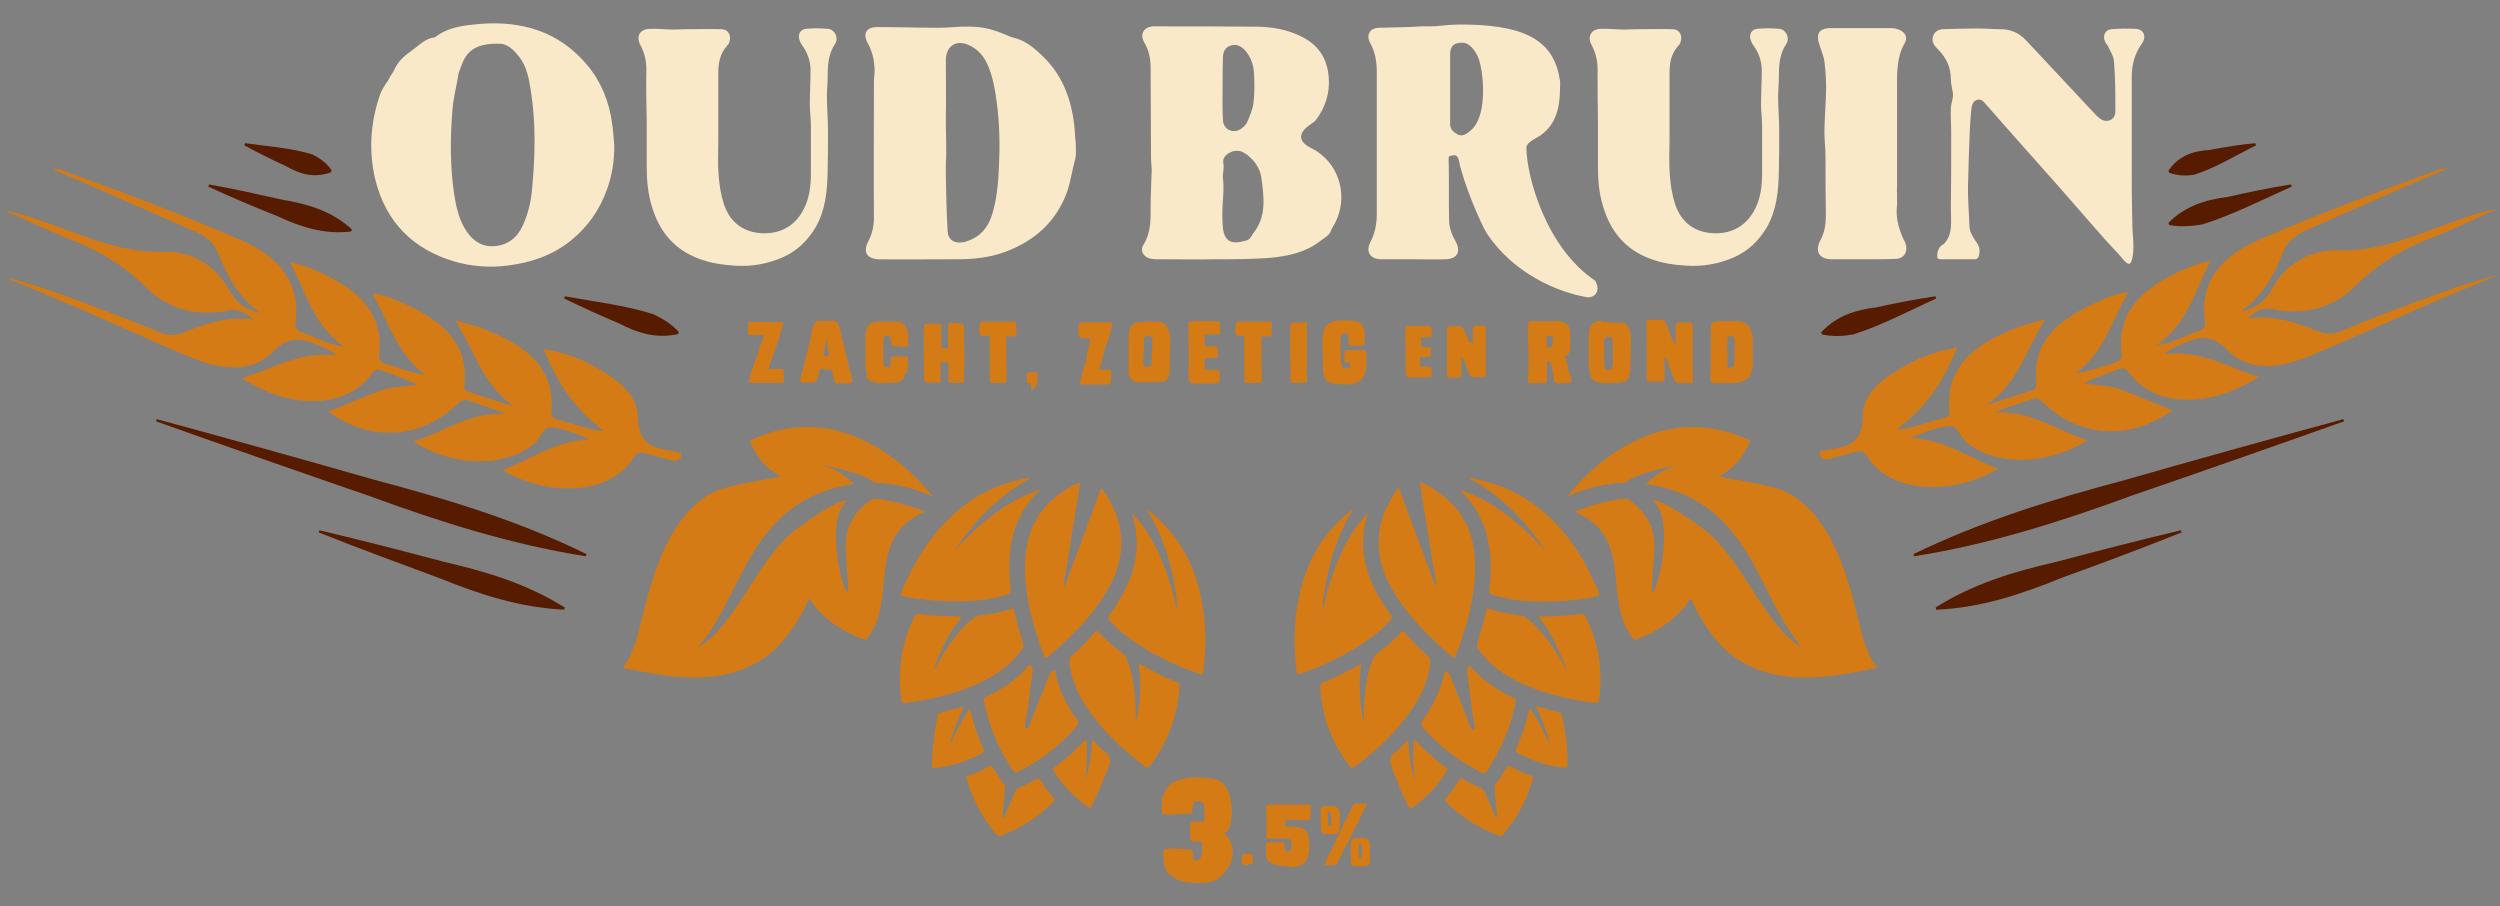 <?xml version="1.0" encoding="utf-8"?>
<!-- Generator: Adobe Illustrator 27.0.1, SVG Export Plug-In . SVG Version: 6.00 Build 0)  -->
<svg version="1.1" id="Laag_1" xmlns="http://www.w3.org/2000/svg" xmlns:xlink="http://www.w3.org/1999/xlink" x="0px" y="0px"
	 width="702px" height="254.4px" viewBox="0 0 702 254.4" style="enable-background:new 0 0 702 254.4;" xml:space="preserve">
<rect x="0" y="0" width="702" height="254.4" fill="#808080" stroke="none"/>
<style type="text/css">
	.st0{fill:#D57B16;}
	.st1{fill:#571B00;}
	.st2{fill:#F9E9C9;}
</style>
<g>
	<path class="st0" d="M231,130.7c3.5,0.9,6.4,2.8,8.8,5.2c-29.8,4.4-31,31.7-43.9,45.9c10.5-5.7,16.9-25.1,27.7-33.2
		c10.8-8,13.6-8,14.3-8.2c-0.4,0.4-0.8,0.9-1.1,1.4c-4.8,6.5,0.1,25.2,1.2,24.4c0.8-0.6-1.4-12.3-0.1-16.9c1.1-4,3.8-7.2,7.3-9.3
		c4.3,0.3,9.3,1.6,14.6,3.7c-17.3,7.2-7.3,25.2-16.7,36c0,0-10.3-2.9-15.9-11.7c0,0-4,10-11.3,15.8c-4.6,3.6-10.2,5.6-16,6.2
		c-8.4,0.9-16.9-0.8-25.1-2.5c0,0,0.2-0.2,0.3-0.3c2.8-3.7,3.9-8.4,5-12.9c1.9-7.7,4-15.5,7.6-22.5c2.8-5.4,6.9-10.6,12.4-13.5
		c5-2.6,18.8-3.9,19-4.7c-4.9-2.4-7-6.4-8.5-9.6c0-0.1-0.1-0.1-0.1-0.2c5.4-2.7,11.4-4.1,17.4-3.9c7.2,0.3,14.1,2.9,20.1,6.8
		c5.3,3.4,10,7.8,13.9,12.7c-5.1-2.3-10.8-3.7-16.5-3.9C243,132.7,229.1,130.2,231,130.7z M298.7,163.9c0,0.2,0,0.3,0,0.5
		c0.1,0,0.2,0.1,0.3,0.1c2.2-5.8,9-24.1,9.9-26.6c0.1-0.3,0-0.7,0.4-0.7c0.3,0,0.4,0.3,0.6,0.6c6.1,8.9,6.7,18.1,1.3,27.5
		c-4.3,7.6-10.4,13.6-17,19.2c-0.5,0.4-0.8,0.4-1-0.3c-3.3-8.9-5.9-17.9-5.3-27.5c0.6-10,5.9-16.8,14.7-21c0.2-0.1,0.4-0.3,0.6-0.1
		c0.3,0.2,0.1,0.5,0,0.7C303,137.3,299.8,157.7,298.7,163.9z M327.9,148.4c6.5,7.4,9.4,16.2,10.3,25.8c0.4,4.5,0.3,9.1-0.2,13.6
		c0,0.3-0.1,0.6-0.1,1c-0.1,0.6-0.3,0.7-0.9,0.5c-0.9-0.4-1.9-0.7-2.8-1c-6.7-2.6-13.1-5.9-18.8-10.4c-1.3-1-2.5-2.3-3.7-3.5
		c-0.6-0.6-0.6-1.1-0.1-1.8c3.1-4.3,5.7-8.8,6.9-14c1.1-4.6,0.9-9.2-0.4-13.7c-0.1-0.2-0.1-0.4-0.1-0.7c3.5,3.7,6,8,8,12.6
		c2,4.6,3.4,9.5,4.5,14.6c0.4-1.7-1-10-2.5-14.8c-1.4-4.8-3.4-9.3-6-13.6C324.2,144.5,326.1,146.4,327.9,148.4z M267.9,154.7
		c6.9-7.5,14.5-14,24.3-17.3c-0.7,0.7-1.4,1.4-2.1,2.2c-4.1,4.7-6.2,10.3-6.6,16.5c-0.2,3.1-0.1,6.2,0.3,9.3
		c0.1,0.9-0.1,1.2-0.9,1.5c-3.9,1.3-7.8,1.8-11.9,1.9c-5.7,0.2-11.4-0.2-17.1-1.3c-0.8-0.2-1.2-0.4-0.8-1.3
		c4.5-10.5,10.6-19.8,20.4-26.2c4.6-3,9.7-4.7,15.1-5.8c0.2,0,0.4-0.2,0.7,0.1C280.3,139.2,273.6,146.4,267.9,154.7z M262.1,188.2
		c0.7-0.6,1-1.4,1.4-2.2c0.5-0.7,0.9-1.5,1.3-2.3c2.4-3.8,5-7.4,8.6-10.1c0.6-0.4,1.2-0.7,1.9-0.8c2.9-0.3,5.7-0.8,8.5-1.8
		c0.7-0.2,0.9-0.1,1,0.6c0.7,3.1,1.5,6.1,2.5,9.1c0.2,0.5,0.1,0.9-0.2,1.4c-2.4,3.6-5.7,6.3-9.4,8.3c-7.4,4.1-15.4,5.9-23.7,7
		c-0.8,0.1-0.8-0.3-0.9-0.9c-0.6-4.1-0.6-8.2,0.1-12.3c0.6-3.8,1.8-7.5,3.6-11c0.3-0.5,0.5-0.9,1.2-0.8c3.8,0.5,7.7,0.7,11.6,0.7
		c0.1,0,0.2,0.1,0.4,0.2C266.3,177.8,264,182.8,262.1,188.2z M319.7,186.4c1,0.2,1.8,0.8,2.6,1.3c2.6,1.4,5.3,2.7,8,3.8
		c0.6,0.2,1,0.5,0.9,1.2c-0.5,8.3-3.2,15.7-8.3,22.3c-0.4,0.5-0.6,0.8-1.3,0.3c-6.3-4.7-12-10-16.4-16.6c-2.6-3.9-4.4-8.1-4.9-12.8
		c-0.1-0.7,0.1-1.2,0.6-1.7c2.3-2,4.4-4.2,6.4-6.5c0.5-0.6,0.8-0.7,1.4,0c1.9,2.1,4.1,3.9,6.4,5.6c0.6,0.4,0.9,0.9,1.2,1.5
		c1.9,4.5,2.4,9.3,2.6,14.1c0,1.4,0,2.8,0,4.2C320.2,197.7,320.6,192.1,319.7,186.4z M302.4,203.9c-4.7,5.4-10.2,9.7-16.6,12.8
		c-0.6,0.3-0.9,0.2-1.3-0.3c-4.1-6-6.8-12.5-8.2-19.6c-0.2-0.8,0.3-0.9,0.8-1.2c4-1.9,7.7-4.3,10.8-7.6c0.3-0.3,0.5-0.5,0.7-0.8
		c0.5-0.7,0.9-0.8,1.2,0.2c0.1,0.4,0.2,0.8,0.1,1.3c-0.7,4.8-1.1,9.7-2,14.4c0,0.2-0.1,0.4-0.1,0.5c0,0.4-0.1,0.8,0.4,0.9
		c0.5,0.1,0.6-0.2,0.8-0.6c0.4-1,0.7-1.9,1.1-2.9c1.5-3.7,2.9-7.3,4.4-11c0.1-0.2,0.2-0.5,0.3-0.7c0.3-0.5,0.7-1,1.2-1
		c0.5,0,0.4,0.8,0.5,1.2c1,4.6,3.1,8.6,5.8,12.4c0.2,0.3,0.6,0.6,0.5,1.1C302.7,203.5,302.6,203.7,302.4,203.9z M279.7,234.2
		c-3.8-4.5-6.6-9.6-8.2-15.4c-0.2-0.6,0-0.8,0.5-1c2-0.7,3.9-1.5,5.7-2.6c0.5-0.3,0.8-0.2,1.1,0.3c1,1.7,2,3.3,3.2,4.8
		c0.3,0.4,0.3,0.8,0.2,1.2c-0.2,2.4-0.5,4.9-0.7,7.3c0,0.2-0.2,0.6,0.1,0.7c0.4,0.2,0.4-0.3,0.5-0.5c1-2.2,2-4.4,2.9-6.6
		c0.2-0.6,0.6-1,1.2-1.2c1.7-0.7,3.2-1.5,4.8-2.4c0.6-0.4,0.9-0.2,1.2,0.3c1.1,1.8,2.3,3.4,3.6,4.9c0.4,0.4,0.4,0.7,0,1.2
		c-4.2,4.2-9.1,7.3-14.6,9.4c-0.3,0.1-0.6,0.2-0.9,0.2C280.1,234.6,279.9,234.4,279.7,234.2z M304.8,219.2c1.2-3.7,1.6-7.5,1.9-11.4
		c0.7,0.3,1,0.9,1.4,1.3c0.6,0.6,1.1,1.4,1.9,1.8c2.1,1.3,2,2.9,1.1,5c-1.4,3.3-2.6,6.6-4.2,9.7c-0.2,0.3-0.4,0.6-0.5,0.9
		c-0.2,0.4-0.5,0.5-0.9,0.2c-3.9-2.8-7.2-6.3-9.7-10.4c-0.2-0.3-0.3-0.5,0.1-0.7c3.2-2.3,6.2-5,8.9-7.9c0,0,0.1,0,0.3,0
		C305.3,211.6,305.2,215.4,304.8,219.2z M266.7,209.3c1.6-3.5,3.3-7,5.6-10.3c0.4,1.3,0.7,2.5,1,3.6c0.7,2.6,1.7,5.1,2.8,7.6
		c0.3,0.7,0.2,1-0.5,1.4c-4.1,2.2-8.4,3.5-13,4.1c-0.8,0.1-0.9-0.2-0.9-0.9c0.1-4.7,0.7-9.2,1.6-13.8c0.1-0.3,0.1-0.7,0.5-0.8
		c2.2-0.6,4.4-1.2,6.8-1.8C269,202,267.5,205.5,266.7,209.3z M471,130.7c-3.5,0.9-6.4,2.8-8.8,5.2c29.8,4.4,31,31.7,43.9,45.9
		c-10.5-5.7-16.9-25.1-27.7-33.2c-10.8-8-13.6-8-14.3-8.2c0.4,0.4,0.8,0.9,1.1,1.4c4.8,6.5-0.1,25.2-1.2,24.4
		c-0.8-0.6,1.4-12.3,0.1-16.9c-1.1-4-3.8-7.2-7.3-9.3c-4.3,0.3-9.3,1.6-14.6,3.7c17.3,7.2,7.3,25.2,16.7,36c0,0,10.3-2.9,15.9-11.7
		c0,0,4,10,11.3,15.8c4.6,3.6,10.2,5.6,16,6.2c8.4,0.9,16.9-0.8,25.1-2.5c0,0-0.2-0.2-0.3-0.3c-2.8-3.7-3.9-8.4-5-12.9
		c-1.9-7.7-4-15.5-7.6-22.5c-2.8-5.4-6.9-10.6-12.4-13.5c-5-2.6-18.8-3.9-19-4.7c4.9-2.4,7-6.4,8.5-9.6c0-0.1,0.1-0.1,0.1-0.2
		c-5.4-2.7-11.4-4.1-17.4-3.9c-7.2,0.3-14.1,2.9-20.1,6.8c-5.3,3.4-10,7.8-13.9,12.7c5.1-2.3,10.8-3.7,16.5-3.9
		C459,132.7,472.9,130.2,471,130.7z M398.8,136.2c0-0.2-0.2-0.5,0-0.7c0.2-0.1,0.4,0,0.6,0.1c8.8,4.3,14.1,11,14.7,21
		c0.6,9.6-2,18.6-5.3,27.5c-0.2,0.7-0.5,0.7-1,0.3c-6.6-5.5-12.7-11.6-17-19.2c-5.4-9.4-4.8-18.6,1.3-27.5c0.2-0.2,0.2-0.6,0.6-0.6
		c0.4,0,0.3,0.5,0.4,0.7c0.9,2.5,7.7,20.8,9.9,26.6c0.1,0,0.2-0.1,0.3-0.1c0-0.2,0-0.4,0-0.5C402.2,157.7,399,137.3,398.8,136.2z
		 M380,142.9c-2.6,4.3-4.5,8.8-6,13.6c-1.4,4.8-2.9,13.2-2.5,14.8c1.1-5.2,2.5-10,4.5-14.6c2-4.6,4.5-8.9,8-12.6
		c0,0.2,0,0.5-0.1,0.7c-1.4,4.5-1.5,9.1-0.4,13.7c1.2,5.2,3.8,9.8,6.9,14c0.6,0.7,0.5,1.2-0.1,1.8c-1.2,1.2-2.3,2.4-3.7,3.5
		c-5.7,4.5-12,7.8-18.8,10.4c-0.9,0.4-1.9,0.7-2.8,1c-0.5,0.2-0.8,0-0.9-0.5c0-0.3-0.1-0.6-0.1-1c-0.5-4.5-0.6-9-0.2-13.6
		c0.9-9.6,3.8-18.4,10.3-25.8C375.9,146.4,377.8,144.5,380,142.9z M412.7,134.4c0.2-0.3,0.5-0.2,0.7-0.1c5.3,1.1,10.5,2.8,15.1,5.8
		c9.9,6.3,16,15.6,20.4,26.2c0.4,0.9,0,1.1-0.8,1.3c-5.7,1.1-11.3,1.4-17.1,1.3c-4-0.1-8-0.7-11.9-1.9c-0.8-0.3-1.1-0.6-0.9-1.5
		c0.4-3.1,0.5-6.2,0.3-9.3c-0.5-6.2-2.5-11.8-6.6-16.5c-0.7-0.8-1.4-1.5-2.1-2.2c9.9,3.3,17.4,9.8,24.3,17.3
		C428.4,146.4,421.7,139.2,412.7,134.4z M432.1,173.3c0.2-0.1,0.3-0.2,0.4-0.2c3.9,0,7.7-0.2,11.6-0.7c0.7-0.1,0.9,0.3,1.2,0.8
		c1.7,3.5,2.9,7.2,3.6,11c0.7,4.1,0.7,8.2,0.1,12.3c-0.1,0.5-0.2,1-0.9,0.9c-8.3-1.1-16.3-2.9-23.7-7c-3.8-2.1-7-4.7-9.4-8.3
		c-0.3-0.5-0.4-0.9-0.2-1.4c1-3,1.8-6,2.5-9.1c0.1-0.7,0.4-0.8,1-0.6c2.7,0.9,5.6,1.5,8.5,1.8c0.7,0.1,1.3,0.3,1.9,0.8
		c3.6,2.8,6.2,6.3,8.6,10.1c0.5,0.7,0.9,1.5,1.3,2.3c0.5,0.7,0.7,1.6,1.4,2.2C438,182.8,435.7,177.8,432.1,173.3z M383,203.2
		c0-1.4,0-2.8,0-4.2c0.2-4.8,0.7-9.6,2.6-14.1c0.3-0.6,0.6-1.1,1.2-1.5c2.3-1.7,4.5-3.5,6.4-5.6c0.6-0.7,0.9-0.6,1.4,0
		c2,2.3,4.1,4.4,6.4,6.5c0.6,0.5,0.7,1,0.6,1.7c-0.4,4.7-2.3,8.9-4.9,12.8c-4.4,6.6-10.1,11.9-16.4,16.6c-0.7,0.5-0.9,0.2-1.3-0.3
		c-5.1-6.5-7.8-14-8.3-22.3c0-0.8,0.3-1,0.9-1.2c2.7-1.1,5.4-2.4,8-3.8c0.8-0.4,1.5-1,2.6-1.3C381.4,192.1,381.8,197.7,383,203.2z
		 M399.1,203.3c0-0.5,0.3-0.8,0.5-1.1c2.6-3.8,4.7-7.9,5.8-12.4c0.1-0.4,0-1.2,0.5-1.2c0.5,0,0.9,0.5,1.2,1c0.1,0.2,0.2,0.5,0.3,0.7
		c1.5,3.7,2.9,7.3,4.4,11c0.4,0.9,0.7,1.9,1.1,2.9c0.1,0.3,0.3,0.7,0.8,0.6c0.5-0.1,0.4-0.5,0.4-0.9c0-0.2,0-0.4-0.1-0.5
		c-0.9-4.8-1.3-9.6-2-14.4c-0.1-0.4,0-0.8,0.1-1.3c0.3-0.9,0.6-0.9,1.2-0.2c0.2,0.3,0.5,0.5,0.7,0.8c3.1,3.3,6.8,5.6,10.8,7.6
		c0.5,0.2,1,0.3,0.8,1.2c-1.4,7.1-4.2,13.6-8.2,19.6c-0.4,0.5-0.7,0.6-1.3,0.3c-6.4-3.2-12-7.4-16.6-12.8
		C399.4,203.7,399.3,203.5,399.1,203.3z M421.6,234.8c-0.3-0.1-0.6-0.1-0.9-0.2c-5.6-2.1-10.5-5.2-14.6-9.4c-0.5-0.5-0.4-0.7,0-1.2
		c1.3-1.5,2.6-3.2,3.6-4.9c0.3-0.5,0.6-0.7,1.2-0.3c1.5,0.9,3.1,1.7,4.8,2.4c0.6,0.2,0.9,0.7,1.2,1.2c1,2.2,1.9,4.4,2.9,6.6
		c0.1,0.2,0.1,0.7,0.5,0.5c0.3-0.1,0.1-0.5,0.1-0.7c-0.2-2.4-0.5-4.9-0.7-7.3c0-0.4-0.1-0.8,0.2-1.2c1.2-1.5,2.2-3.2,3.2-4.8
		c0.3-0.5,0.6-0.6,1.1-0.3c1.8,1,3.7,1.9,5.7,2.6c0.6,0.2,0.7,0.4,0.5,1c-1.6,5.7-4.3,10.8-8.2,15.4
		C422.1,234.4,421.9,234.6,421.6,234.8z M397,207.8c0.2,0,0.3,0,0.3,0c2.8,2.9,5.7,5.6,8.9,7.9c0.3,0.2,0.2,0.5,0.1,0.7
		c-2.5,4.1-5.8,7.6-9.7,10.4c-0.4,0.3-0.7,0.2-0.9-0.2c-0.2-0.3-0.4-0.6-0.5-0.9c-1.7-3.1-2.9-6.5-4.2-9.7c-0.9-2.1-0.9-3.7,1.1-5
		c0.7-0.5,1.2-1.2,1.9-1.8c0.4-0.4,0.7-1,1.4-1.3c0.3,3.9,0.7,7.7,1.9,11.4C396.8,215.4,396.7,211.6,397,207.8z M431.3,198.3
		c2.4,0.6,4.6,1.2,6.8,1.8c0.4,0.1,0.5,0.4,0.5,0.8c1,4.5,1.6,9.1,1.6,13.8c0,0.7-0.1,1-0.9,0.9c-4.6-0.5-8.9-1.9-13-4.1
		c-0.7-0.4-0.8-0.7-0.5-1.4c1.1-2.5,2.1-5,2.8-7.6c0.3-1.1,0.6-2.2,1-3.6c2.3,3.4,4,6.8,5.6,10.3C434.5,205.5,433,202,431.3,198.3z
		 M685.4,47.4c-17.3,6.4-34.7,12.7-51.6,20.2c-9.8,4.3-16.3,11.5-14.6,22.5c0.2,1.3-0.1,2.2-1.4,2.7c-3.8,1.3-7.3,3.4-12.3,4.2
		c9-6.3,10.7-15.4,15.3-23.8c-4,0.9-6.9,2.1-9.8,3.5c-9.9,4.8-16.8,11.5-15.2,22.6c0.1,0.9,0,1.5-1,2.1c-1.5,0.8-9.3,3.2-12,3.4
		c8.2-5.9,10.1-14.7,14.9-22.8c-1.5,0.3-2.1,0.3-2.7,0.5c-1.5,0.5-2.9,0.9-4.3,1.5c-10.9,4.7-20.3,10.7-18.9,23.6
		c0.1,1.2-0.3,1.8-1.6,2.2c-4.2,1.2-8.2,2.6-12.4,4c8.8-6.1,11.1-15.5,16.5-24.2c-3.1,0.9-5.2,1.4-7.2,2.1
		c-11.5,4.4-20.9,10.5-19.7,23.6c0.1,1.3-0.5,1.8-1.7,2.1c-4.2,1.1-8.2,2.7-13.1,3.3c8.3-6.6,12.4-12.3,17-23.1
		c-5,0.8-9.5,2.3-13.7,4.6c-6.2,3.4-12.8,7.6-12.8,14.6c0,6.9-3.5,8.8-9.7,9.4c-0.1,0-0.3,0.1-0.4,0.1c-0.8,0.4-2.6,0-2,1.6
		c0.4,0.9,1.5,1.3,2.8,0.9c2.2-0.6,4.5-1.2,6.7-1.8c1.6-0.5,2.9-0.5,3.8,1.1c6.5,10.7,24.4,11,36.8,3.5c-8.2-3-15.2-8.3-24.6-8.6
		c3.6-1.5,7.2-3.1,10.9-3.4c2.3-0.2,3,3.1,4.8,4.6c8.1,6.7,22.8,6.6,33.9-0.6c-8.7-2.8-16-8.4-25.9-7.8c3.4-1.5,6.7-2.5,10-3.6
		c1.5-0.6,2.4-0.3,3.5,0.8c10.2,9.9,24.5,10.8,36.3,2.2c-4.9-2-9.6-4-14.4-5.8c-3.3-1.3-7-1.2-10.6-1.8c3.3-1.5,6.6-2.7,10-4
		c1.5-0.6,2.3,0.2,2.9,1.1c6.8,9.4,22.1,10.3,36.4,1.1c-8.6-2.6-16.2-7.6-26.5-6.4c1.1-0.9,1.3-1.2,1.6-1.3c0.5-0.3,1.1-0.6,1.6-0.8
		c5.1-2.2,9.2-4.5,14.6,1.1c6.1,6.3,15.2,4.8,22.9,1.6c11.4-4.7,22.6-9.9,33.9-14.8c6.3-2.7,12.5-5.3,18.8-7.9
		c-7.5,1.8-14.7,4.5-21.8,7.1c-7.3,2.7-14.6,5.4-21.8,8.5c-2.4,1-4.4,1-6.7,0.1c-6.2-2.5-12.6-4.7-19.8-3.6c2.1-1.8,4-3.3,7.1-2.6
		c9,1.9,17.1-0.4,23.4-6.7c6.2-6.1,13.4-10.4,21.6-13.5c6.1-2.3,11.9-5.3,17.9-7.9c-3.6,0.5-7,1.7-10.3,2.9
		c-11.2,3.8-21.8,9.1-34.4,8.7c-7.7-0.3-14.8,4-18.4,10.8c-2.1,3.9-5,5.5-9,6.5c6.2-4.3,9.6-10.3,12.1-16.8c1.2-3.1,3.6-4.8,6.6-6.2
		c5.1-2.3,10.2-4.5,15.4-6.8c7.9-3.5,15.7-6.9,24.4-10.6C685.9,47.5,685.6,47.4,685.4,47.4z M14.9,47.6c8.7,3.7,16.5,7.1,24.4,10.6
		c5.1,2.3,10.2,4.5,15.4,6.8c3,1.3,5.4,3,6.6,6.2c2.5,6.5,5.9,12.6,12.1,16.8c-4-1-6.9-2.6-9-6.5c-3.7-6.9-10.7-11.1-18.4-10.8
		c-12.6,0.4-23.2-4.9-34.4-8.7c-3.4-1.1-6.7-2.3-10.3-2.9c6,2.6,11.9,5.5,17.9,7.9c8.2,3.1,15.4,7.4,21.6,13.5
		c6.3,6.3,14.4,8.6,23.4,6.7c3.1-0.6,5,0.9,7.1,2.6c-7.2-1.2-13.6,1.1-19.8,3.6c-2.3,0.9-4.3,0.9-6.7-0.1c-7.2-3-14.5-5.7-21.8-8.5
		C15.7,82.1,8.5,79.5,1,77.7c6.3,2.6,12.6,5.2,18.8,7.9c11.4,4.8,22.5,10.1,33.9,14.8c7.8,3.2,16.8,4.7,22.9-1.6
		c5.4-5.5,9.5-3.2,14.6-1.1c0.6,0.2,1.1,0.5,1.6,0.8c0.3,0.1,0.4,0.4,1.6,1.3c-10.4-1.2-17.9,3.8-26.5,6.4
		c14.3,9.2,29.5,8.3,36.4-1.1c0.7-1,1.4-1.7,2.9-1.1c3.3,1.3,6.7,2.4,10,4c-3.6,0.6-7.3,0.5-10.6,1.8c-4.8,1.8-9.5,3.8-14.4,5.8
		c11.7,8.6,26.1,7.8,36.3-2.2c1.1-1.1,2-1.3,3.5-0.8c3.2,1.2,6.6,2.2,10,3.6c-9.9-0.6-17.2,5-25.9,7.8c11.1,7.2,25.8,7.3,33.9,0.6
		c1.8-1.5,2.5-4.8,4.8-4.6c3.7,0.3,7.3,1.9,10.9,3.4c-9.4,0.2-16.4,5.5-24.6,8.6c12.4,7.5,30.3,7.2,36.8-3.5c1-1.6,2.2-1.6,3.8-1.1
		c2.2,0.7,4.5,1.2,6.7,1.8c1.3,0.4,2.4,0,2.8-0.9c0.6-1.6-1.2-1.2-2-1.6c-0.1-0.1-0.3-0.1-0.4-0.1c-6.2-0.7-9.6-2.6-9.7-9.4
		c0-7-6.6-11.2-12.8-14.6c-4.2-2.3-8.8-3.8-13.7-4.6c4.6,10.8,8.7,16.5,17,23.1c-4.9-0.6-9-2.2-13.1-3.3c-1.2-0.3-1.8-0.9-1.7-2.1
		c1.3-13.1-8.2-19.2-19.7-23.6c-2-0.8-4.1-1.2-7.2-2.1c5.4,8.8,7.7,18.1,16.5,24.2c-4.1-1.3-8.2-2.7-12.4-4c-1.3-0.4-1.7-1-1.6-2.2
		c1.4-12.9-8-18.9-18.9-23.6c-1.4-0.6-2.9-1.1-4.3-1.5c-0.6-0.2-1.2-0.2-2.7-0.5c4.8,8.1,6.8,16.9,14.9,22.8
		c-2.7-0.2-10.5-2.7-12-3.4c-1-0.6-1.1-1.2-1-2.1c1.5-11.1-5.3-17.8-15.2-22.6c-2.9-1.4-5.8-2.6-9.8-3.5c4.6,8.4,6.3,17.5,15.3,23.8
		c-5-0.8-8.5-2.9-12.3-4.2c-1.3-0.5-1.6-1.4-1.4-2.7C84.5,79.2,78,72,68.2,67.7c-16.9-7.5-34.3-13.9-51.6-20.2
		C16.4,47.4,16.1,47.5,14.9,47.6z"/>
	<path class="st1" d="M98.6,65c-7.5,0.9-14.1-1.2-20.7-4.3c-6.5-2.6-13-5.3-19.4-8.3l0.2-0.6c7,1.2,13.8,2.8,20.7,4.3
		c7.2,1.2,13.8,3.2,19.4,8.3C98.8,64.4,98.6,65,98.6,65L98.6,65z M92.9,48.4l0.2-0.6c-1.5-2.2-3.4-3.4-5.3-4.4
		c-6-1.9-12.7-2.3-19-3.2l-0.2,0.6c3.8,2.1,7.7,4,11.6,5.8C84.2,48.9,88.1,50.1,92.9,48.4L92.9,48.4z M158.4,171.2
		c0,0,0.2-0.6,0.2-0.6c-10.5-6.6-22-10.1-33.8-12.8c-11.6-3.1-23.3-6.1-35.1-8.9l-0.2,0.6c11.2,4.5,22.5,8.6,33.8,12.8
		C134.6,166.9,146,170.6,158.4,171.2L158.4,171.2z M164.5,156.2c0,0,0.2-0.6,0.2-0.6c-19.1-9.4-39.3-15.5-59.7-20.9
		c-15.2-4.4-45.7-12.9-61-17c0,0-0.2,0.6-0.2,0.6c14.8,5.3,44.8,15.8,59.7,20.9C123.4,146.5,143.5,152.9,164.5,156.2L164.5,156.2z
		 M543.5,170.6c0,0,0.2,0.6,0.2,0.6c12.4-0.5,23.8-4.3,35.1-8.9c11.3-4.1,22.6-8.3,33.8-12.8l-0.2-0.6c-11.8,2.8-23.4,5.8-35.1,8.9
		C565.4,160.5,553.9,164,543.5,170.6L543.5,170.6z M537.3,155.6c0,0,0.2,0.6,0.2,0.6c21-3.3,41.1-9.7,61-17
		c14.9-5.1,44.9-15.6,59.7-20.9c0,0-0.2-0.6-0.2-0.6c-15.2,4.1-45.8,12.6-61,17C576.6,140.1,556.4,146.3,537.3,155.6L537.3,155.6z
		 M608.9,62.6l0.2,0.6c3.4,0.6,6.4,0.3,9.4-0.2c8.6-2.7,16.7-6.9,25-10.6l-0.2-0.6c-6,0.9-11.9,2.2-17.8,3.5
		C619.2,56.1,613.5,57.9,608.9,62.6L608.9,62.6z M608.9,47.9l0.2,0.6c2.5,0.9,4.7,0.9,6.9,0.6c6-1.9,11.7-5.4,17.5-8.3l-0.2-0.6
		c-4.3,0.4-8.6,1.1-12.8,1.9C615.8,42.4,611.8,43.7,608.9,47.9L608.9,47.9z M190.4,93.8l0.2-0.6c-2.2-2.4-4.7-3.8-7.2-5
		c-8-2.5-16.5-3.5-24.8-5l-0.2,0.6c5.1,2.5,10.2,4.8,15.4,7C179,93.5,184.3,95.2,190.4,93.8L190.4,93.8z M511.4,93.3l0.2,0.6
		c3.2,0.7,6,0.5,8.8,0c8-2.5,15.6-6.6,23.3-10.1l-0.2-0.6c-5.6,0.8-11.1,1.9-16.6,3.1C521,87,515.7,88.7,511.4,93.3L511.4,93.3z"/>
	<g>
		<g>
			<path class="st0" d="M210,93.5v-0.2c0-0.1,0-0.2,0-0.3v0V93c0-0.3,0-0.4,0.1-0.5v-0.1v-0.1c0,0,0-0.2-0.1-0.4c0-0.2,0-0.3,0-0.5
				c0-0.2,0-0.3,0-0.3V91c0,0,0,0,0-0.1c0,0,0-0.1,0-0.1c0-0.1,0.1-0.2,0.2-0.3c0.1-0.1,0.4-0.1,1.1-0.1h0c0,0,0,0,0.1,0
				c0,0,0.1,0,0.1,0c0.1,0,0.1,0,0.2,0h0.6h0.2c0.1,0,0.2,0,0.3,0c0.1,0,0.2,0,0.2,0h0.4h0.2h0.3h0c0.1,0,0.2,0,0.2,0
				c0.1,0,0.1,0,0.2,0h0.1c0.1,0,0.1,0,0.2,0c0.1,0,0.2,0,0.3,0c0.1,0,0.2,0,0.3,0c0.1,0,0.2,0,0.2,0h0.1h0.9c0,0,0.1,0,0.2,0
				c0.1,0,0.2,0,0.3,0h0h0.2h0c0.1,0,0.2,0,0.3,0c0.1,0,0.2,0,0.2,0l0.1,0c0,0,0.1,0,0.1,0c0,0,0.1,0,0.1,0c0.1,0,0.1,0,0.1,0h0.1
				h0.3c0,0,0.2,0,0.4,0h0.1c0.1,0,0.2,0,0.3,0c0.5,0.1,0.8,0.2,0.8,0.5c0,0.1,0,0.1-0.1,0.2c0,0.2-0.2,0.7-0.4,1.3l-0.3,1
				c-0.3,1.1-0.6,2.2-1,3.3c-0.1,0.3-0.5,1.4-1.2,3.2c-0.6,1.8-1,2.9-1.1,3.3l-0.2,0.4c0.1,0,0.1,0,0.1,0h0.1c0.1,0,0.1,0,0.2,0
				c0.1,0,0.2,0,0.3,0c0.1,0,0.2,0,0.3,0c0.1,0,0.2,0,0.2,0h0.1h0.6h0.1c0.4,0,0.7,0,1,0c0.2,0,0.5,0,0.7,0h0.1c0.1,0,0.2,0,0.2,0
				c0.2,0.1,0.3,0.2,0.3,0.3c0.1,0.2,0.1,0.6,0.1,1.2v0v1.2v0c0,0.1,0,0.3,0,0.4c0,0.2,0,0.3,0,0.4c0,0.1,0,0.2,0,0.2
				c0,0.1-0.3,0.1-0.7,0.2h0c0,0,0,0-0.1,0h-0.1h0h-0.2c0,0-0.1,0-0.1,0c0,0-0.1,0-0.3,0c-0.1,0-0.2,0-0.2,0c-0.2,0-0.5,0-0.9,0
				c-0.5,0-0.7,0-0.7,0c0,0-0.1,0-0.2,0h-0.1H215l-0.4,0l-0.5,0h-1.6c-0.2,0-0.4,0-0.7,0h-0.1h-0.2h-0.4h0c-0.6,0-0.9-0.1-0.9-0.4
				c0-0.1,0-0.3,0.2-0.5v-0.2c0,0,0-0.1,0.1-0.3c0.1-0.2,0.1-0.5,0.2-0.6c0-0.2,0.1-0.4,0.2-0.6c0-0.1,0.1-0.3,0.1-0.5
				c0,0,0-0.1,0.1-0.2s0.1-0.2,0.1-0.3c0-0.1,0.1-0.2,0.1-0.3c0-0.1,0-0.2,0.1-0.3s0.1-0.2,0.1-0.3c0-0.2,0.1-0.5,0.3-0.8l0.1-0.3
				c0-0.1,0-0.1,0.1-0.2l0-0.1c0.6-1.9,1-2.9,1-3.1c0.8-2.2,1.2-3.4,1.3-3.6l0.3-0.8c-0.1,0-0.3,0-0.5,0c-0.3,0-0.5,0-0.7,0H213
				c-0.2,0-0.5,0-0.9,0c-0.4,0-0.7,0-0.9,0h-0.6h0c-0.2,0-0.4,0-0.4,0c-0.2-0.1-0.2-0.3-0.2-0.6C210,93.6,210,93.6,210,93.5z"/>
			<path class="st0" d="M231.4,103.5h-0.3h-0.4c-0.2,0-0.4,0-0.4,0.1c-0.1,0.2-0.2,0.3-0.2,0.5c0,0.1,0,0.3-0.1,0.6
				c-0.1,0.4-0.2,0.5-0.2,0.6c-0.2,0.7-0.3,1.1-0.3,1.2c0,0.3-0.1,0.5-0.2,0.6c0,0-0.1,0.1-0.1,0.1c0,0.1-0.1,0.1-0.2,0.1
				c-0.1,0-0.2,0-0.5,0c-0.3,0-0.4,0-0.5,0H228c-0.1,0-0.3,0.1-0.5,0.1c-0.1,0-0.2,0-0.2,0c-0.2,0-0.5,0-0.8,0c-0.4,0-0.7,0-0.9,0
				c-0.1,0-0.2,0-0.4-0.1c-0.3-0.1-0.5-0.2-0.5-0.5v-0.2c0-0.2,0-0.3,0.1-0.3c0,0,0-0.1,0-0.1c0,0,0-0.1,0-0.1c0,0,0-0.1,0.1-0.3
				c0.1-0.2,0.1-0.3,0.1-0.3c0-0.2,0-0.4,0.1-0.6l0-0.2c0-0.2,0.1-0.2,0.1-0.3c0,0,0-0.1,0.1-0.2c0.1-0.1,0.1-0.2,0.1-0.3
				c0-0.3,0.1-0.6,0.3-1.1c0,0,0-0.1,0-0.1c0-0.1,0-0.1,0-0.1c0-0.1,0.1-0.1,0.1-0.2c0-0.3,0.2-0.8,0.4-1.5c0.2-0.7,0.3-1.2,0.3-1.5
				c0-0.1,0-0.2,0.1-0.4v0c0,0,0-0.1,0.1-0.3c0.1-0.2,0.1-0.3,0.1-0.4c0,0,0-0.1,0-0.2c0-0.1,0.1-0.2,0.1-0.2c0-0.1,0-0.2,0.1-0.4
				c0-0.1,0-0.1,0.1-0.3s0.1-0.2,0.1-0.3c0,0,0,0,0-0.1c0-0.1,0-0.1,0-0.1c0.1-0.3,0.2-0.7,0.3-1.2c0.2-0.5,0.3-0.9,0.3-1.3
				c0-0.1,0-0.1,0-0.3c0-0.1,0-0.2,0-0.3c0-0.3,0.1-0.5,0.2-0.8c0,0,0-0.2,0.1-0.4c0-0.2,0.1-0.4,0.2-0.5c0.1-0.2,0.1-0.2,0.1-0.3
				s0-0.1,0.1-0.2c0.1-0.1,0.1-0.2,0.1-0.2s0-0.1,0.1-0.2c0.1-0.1,0.1-0.2,0.1-0.2c0-0.1,0.1-0.2,0.3-0.4c0.2-0.2,0.3-0.2,0.4-0.2
				c0.1,0,0.2,0,0.3-0.1h0.4c0,0,0.2,0,0.4,0c0.2,0,0.5,0,0.9,0l0.6,0c0,0,0.2,0,0.6,0c0.4,0,0.6,0,0.8,0c0.2,0,0.4,0,0.4,0h0.4
				c0.1,0,0.2,0.1,0.2,0.1c0.3,0,0.4,0.1,0.4,0.1c0,0,0.1,0.1,0.2,0.3s0.1,0.2,0.1,0.3s0,0.1,0.1,0.2c0.1,0.1,0.1,0.2,0.1,0.2
				s0,0.1,0.1,0.2c0.1,0.1,0.1,0.2,0.1,0.2s0,0.1,0.1,0.3c0,0.1,0.1,0.3,0.2,0.5c0,0.2,0.1,0.4,0.1,0.4c0.1,0.2,0.2,0.5,0.2,0.8
				c0,0.1,0,0.1,0,0.3c0,0.1,0,0.2,0.1,0.3c0.1,0.4,0.2,1,0.4,1.8c0.2,0.8,0.3,1.3,0.4,1.5c0,0,0,0.1,0,0.1c0,0.1,0,0.1,0,0.1
				c0,0.1,0,0.2,0.1,0.3s0.1,0.2,0.1,0.3c0.1,0.2,0.1,0.4,0.1,0.4c0,0,0,0.1,0,0.2c0,0.1,0.1,0.2,0.1,0.2c0,0.1,0,0.2,0.1,0.4
				c0.1,0.2,0.1,0.3,0.1,0.3v0c0.1,0.2,0.1,0.4,0.1,0.5c0,0.3,0.1,0.6,0.3,1.1c0.1,0.4,0.2,0.8,0.3,1.2c0,0,0,0.1,0,0.2
				c0,0,0,0,0,0.1s0,0.1,0,0.1c0.2,0.5,0.3,0.8,0.3,1.1c0,0.1,0,0.1,0,0.2c0,0,0,0.1,0.1,0.2c0,0.1,0,0.1,0.1,0.1c0,0,0,0.1,0,0.3
				l0.1,0.2c0,0.2,0.1,0.4,0.1,0.6c0,0,0,0.1,0.1,0.3c0.1,0.2,0.1,0.3,0.1,0.3c0,0,0,0,0,0.1c0,0,0,0.1,0,0.1c0,0,0,0.1,0,0.3v0.2
				c0,0.3-0.2,0.4-0.5,0.5c-0.2,0-0.3,0.1-0.4,0.1c-0.3,0-0.6,0-0.9,0c-0.4,0-0.6,0-0.8,0c0,0-0.1,0-0.2,0c-0.3,0-0.4,0-0.5-0.1
				h-0.2c-0.2,0-0.3,0.1-0.5,0.1c-0.2,0-0.4,0-0.5,0c-0.2,0-0.3-0.1-0.3-0.3c0,0,0-0.1-0.1-0.3c-0.1-0.2-0.1-0.3-0.1-0.3
				c-0.1-0.1-0.2-0.5-0.3-1.2c0,0-0.1-0.2-0.2-0.6c-0.1-0.4-0.1-0.6-0.1-0.6c0-0.2,0-0.4-0.2-0.5c-0.1-0.1-0.2-0.1-0.4-0.1h-0.4
				h-0.5H231.4z M232,100h0.3h0.1c0.1,0,0.2,0,0.3-0.1v-0.2l0-0.2l0,0v-0.1c0,0,0-0.1,0-0.3c0-0.2-0.1-0.3-0.1-0.3c0,0,0,0,0-0.1
				s0-0.1,0-0.1c0-0.1,0-0.1,0-0.2s0-0.1,0-0.2c0-0.2-0.1-0.6-0.3-1.4c0,0,0-0.1,0-0.1c0,0,0-0.1,0-0.1c0,0,0-0.2,0-0.3l0-0.3
				l-0.2-0.8c-0.1,0.1-0.1,0.3-0.2,0.8l0,0.3c0,0.2-0.1,0.3-0.1,0.3c0,0,0,0,0,0.1c0,0,0,0.1,0,0.1c-0.2,0.8-0.3,1.3-0.3,1.4
				c0,0.1,0,0.1,0,0.2c0,0,0,0.1,0,0.2c0,0,0,0.1,0,0.1c0,0,0,0.1,0,0.1c0,0,0,0.1-0.1,0.3c0,0.2-0.1,0.3-0.1,0.3s0,0.1,0,0.1v0
				c0,0,0,0.1,0,0.2v0.2c0.1,0.1,0.2,0.1,0.3,0.1h0H232C232,100,232,100,232,100z"/>
			<path class="st0" d="M253.8,105.8c-0.1,0.4-0.3,0.7-0.5,0.9c-0.3,0.2-0.5,0.4-0.8,0.5c-0.1,0-0.2,0.1-0.4,0.1
				c-0.2,0.1-0.3,0.1-0.4,0.1c0,0-0.1,0-0.1,0l-0.1,0c-0.1,0.1-0.4,0.1-0.8,0.1h-0.3c0,0-0.1,0-0.4,0l-0.2,0.1c-0.1,0-0.2,0-0.3,0
				h-0.3c-0.1,0-0.2,0-0.3,0c0,0-0.1,0-0.2,0c-0.1,0-0.2,0-0.2,0c-0.1,0-0.3,0-0.6,0c0,0-0.1,0-0.2,0c-0.1,0-0.2,0-0.2,0
				c0,0-0.1,0-0.2,0c-0.1,0-0.2,0-0.3,0h-0.3c-0.2,0-0.4,0-0.5,0c-0.1,0-0.2,0-0.3-0.1s-0.2-0.1-0.3-0.1c0,0-0.2,0-0.3-0.1
				c-0.2,0-0.3-0.1-0.3-0.1c0,0-0.2-0.1-0.4-0.2c-0.2-0.1-0.4-0.2-0.4-0.2c0,0-0.1,0-0.2-0.1c-0.2-0.2-0.4-0.4-0.5-0.7l-0.1-0.3
				c0,0,0-0.1,0-0.2c0-0.1,0-0.1,0-0.2l-0.1-0.3c0-0.1,0-0.2,0-0.3c0-0.1-0.1-0.2-0.1-0.3c0,0,0,0,0-0.1c0,0,0-0.1,0-0.1
				c0-0.1,0-0.3-0.1-0.6c-0.1-0.2-0.1-0.6-0.1-1.3c0-0.1,0-0.3,0-0.4c0-0.2,0-0.3,0-0.3c0-0.1,0-0.3,0-0.7c0-0.3,0-0.5,0-0.5V100
				c0,0,0-0.1,0-0.2c0-0.1,0-0.1,0-0.2c0-0.1,0-0.1,0-0.1s0,0,0-0.1c0,0,0-0.1,0-0.2V99v-0.3c0-0.2,0-0.4,0-0.6c0-0.2,0-0.4,0-0.5
				c0-0.1,0-0.2,0-0.2v0v-0.6v-0.2c0-0.1,0-0.2,0-0.3c0-0.1,0-0.2,0-0.2v-0.1c0-0.1,0-0.2,0-0.5v-0.7v-0.4c0-0.3,0-0.6,0.1-0.9
				l0.1-0.5c0.2-1.1,0.6-1.7,1.1-2l0.3-0.2c0.3-0.2,0.6-0.3,0.7-0.3c0,0,0.2,0,0.5-0.1c0.3-0.1,0.5-0.1,0.6-0.1c0,0,0.1,0,0.2,0h0.1
				c0.1,0,0.2,0,0.3,0c0,0,0.1,0,0.2,0c0.1,0,0.1,0,0.2,0c0.1,0,0.3,0,0.4,0c0.2,0,0.3,0,0.4,0h0.1c0.1,0,0.3,0,0.7,0h0.2
				c0.1,0,0.1,0,0.2,0c0,0,0.1,0,0.3,0c0.1,0,0.2,0,0.3,0c0,0,0.1,0,0.2,0c0.1,0,0.1,0,0.1,0c0,0,0.2,0,0.4,0h0.6c0.1,0,0.2,0,0.4,0
				s0.3,0,0.4,0c0.3,0,0.5,0,0.6,0.1c0.1,0,0.2,0.1,0.3,0.2c0.2,0.1,0.3,0.1,0.3,0.1l0.3,0.2c0,0,0.1,0.1,0.2,0.2
				c0.2,0.1,0.3,0.3,0.4,0.6c0.3,0.4,0.4,0.7,0.5,0.9c0,0.2,0.1,0.3,0.1,0.3c0,0,0,0.1,0,0.1c0,0.1,0,0.1,0,0.1
				c0,0.1,0.1,0.3,0.1,0.5c0,0.3,0.1,0.7,0.1,1.3V95c0,0,0,0.5,0,1.5c0,0.3,0,0.5,0,0.6v0l0,0c0,0,0,0.1-0.1,0.1
				c0,0-0.1,0.1-0.1,0.1c-0.1,0-0.1,0.1-0.2,0.1c0,0-0.1,0-0.1,0c0,0-0.1,0-0.2,0c-0.1,0-0.2,0-0.2,0c-0.1,0-0.2,0-0.3,0
				c-0.1,0-0.2,0-0.3,0c-0.1,0-0.3,0-0.6-0.1c-0.3,0-0.5-0.1-0.6-0.1c-0.1,0-0.2,0-0.4,0c-0.2,0-0.3,0-0.4,0h-0.2
				c-0.6,0-0.9-0.1-1-0.3c0-0.1,0-0.2,0-0.3c0,0,0-0.1,0-0.2c0-0.1,0-0.2,0-0.2c0-0.4,0-0.7-0.1-0.8c0-0.1-0.1-0.2-0.1-0.3
				c0-0.3-0.1-0.5-0.2-0.6c0,0,0-0.1-0.2-0.1c0,0-0.1-0.1-0.2-0.1c-0.1-0.1-0.2-0.1-0.2-0.1h0c0,0-0.1,0-0.3,0c-0.2,0-0.3,0-0.4,0
				c0,0-0.1,0.1-0.2,0.2l-0.1,0.1c-0.1,0.1-0.1,0.2-0.2,0.5c0,0.3-0.1,0.4-0.1,0.4c0,0,0,0.2,0,0.6c0,0.4,0,0.6,0,0.7
				c0,0,0,0.1,0,0.1c0,0,0,0.1,0,0.1c0,0,0,0,0,0.1c0,0,0,0.1,0,0.2c0,0.1,0,0.1,0,0.2v2.8v0c0,0,0,0.1,0,0.1c0,0.1,0,0.1,0,0.2v0.1
				v0.3v0.5c0,0.2,0,0.4,0.1,0.5c0.1,0.5,0.2,0.8,0.2,0.9c0,0,0,0.1,0.1,0.1c0,0.1,0,0.1,0,0.1c0,0,0.1,0,0.2,0.1c0.1,0,0.3,0,0.7,0
				c0.1,0,0.2,0,0.2,0c0.1,0,0.1,0,0.2,0c0.1,0,0.1,0,0.1-0.1c0,0,0.1-0.1,0.1-0.1s0-0.1,0.1-0.1c0-0.1,0-0.1,0-0.2c0,0,0-0.1,0-0.2
				c0-0.1,0-0.2,0.1-0.3c0.1-0.1,0.1-0.5,0.1-1.2v-0.3l0-0.2c0-0.1,0-0.1,0.1-0.2c0,0,0.1-0.1,0.1-0.1c0,0,0.1,0,0.1,0
				c0.1,0,0.1,0,0.1,0c0.1,0,0.2,0,0.3,0c0.1,0,0.2,0,0.3,0s0.2,0,0.3,0c0.1,0,0.2,0,0.3,0c0.1,0,0.3,0,0.5,0c0.2,0,0.3,0,0.5,0h0.6
				h0.3c0.1,0,0.2,0,0.3,0c0.1,0,0.2,0,0.3,0h0.1h0.2c0.1,0,0.2,0,0.2,0.1c0.1,0.1,0.2,0.2,0.2,0.4v0c0,0,0,0.1,0,0.2
				c0,0,0,0.1,0,0.2c0,0.1,0,0.1,0,0.2c0,0.1,0,0.2,0,0.3c-0.1,0.2-0.1,0.3-0.1,0.4c0,0,0,0,0,0.1s0,0,0,0.1v0.2v0.1l0,0.1
				c0,0,0,0.1,0,0.2s0,0.1,0,0.1c0,0.2,0,0.5-0.1,0.9c-0.1,0.3-0.1,0.6-0.1,0.8C254,105.1,253.9,105.4,253.8,105.8z"/>
			<path class="st0" d="M266.8,90.6c0.2,0,0.3,0,0.3,0h0.3l0.2,0.1h0l0,0c0,0,0.1,0,0.1,0h0.1h0.2c0.1,0,0.2,0,0.3,0
				c0.2,0,0.4,0,0.6,0.1h0.3c0,0,0.1,0,0.1,0c0.1,0,0.1,0,0.1,0c0,0,0.1,0,0.2,0c0.1,0,0.1,0,0.2,0c0.1,0,0.1,0,0.2,0h0.1
				c0.2,0,0.3,0.1,0.4,0.4c0.1,0.3,0.2,0.6,0.2,1c0,0.2,0,0.5,0,0.9c0,0.1,0,0.2,0,0.4c0,0.1,0,0.1,0,0.2c0,0.1,0,0.2,0,0.2l0,0.2
				v0.2c0,0.2,0,0.5,0,0.9c0,0.4,0,0.8,0,1.1c0,0.6,0.1,1.1,0.1,1.6c0,0.2,0,0.4,0,0.6c0,0.2,0,0.5,0,0.8v0.8v1.2v0.2
				c0,0.1,0,0.2,0,0.3s0,0.2,0,0.3c0,0,0,0.1,0,0.3c0,0.1,0,0.2,0,0.3c0,0.1,0,0.1,0,0.2c0,0.1,0,0.2,0,0.2c0,0.2,0,0.4-0.1,0.4v0
				v0.2c0,0.1,0,0.2,0,0.3v0.5c0,0,0,0.2,0,0.6c0,0.4,0,0.6,0,0.6s0,0,0,0.1v0c0,0,0,0.1,0,0.3v0.5c0,0.1,0,0.2,0,0.4
				c0,0.1,0,0.2-0.1,0.3c0,0.1-0.1,0.1-0.1,0.1c0,0-0.1,0.1-0.3,0.1l-0.4,0c-0.1,0-0.2,0-0.3,0h-0.2H269c0,0-0.1,0-0.2,0
				c-0.1,0-0.1,0-0.2,0c0,0-0.1,0-0.2,0c0,0,0,0-0.1,0h0c0,0,0,0,0,0c0,0,0,0,0,0h-0.4c-0.4,0-0.6,0-0.7,0c-0.3,0-0.6-0.1-0.7-0.2
				c-0.1-0.1-0.1-0.3-0.2-0.6c0-0.1,0-0.3,0-0.4c0-0.2,0-0.3,0-0.4c0-0.1,0-0.2,0-0.2c0,0,0-0.4,0-1c0-0.8,0-1.3,0-1.3v-0.1
				c0-0.2,0-0.3,0-0.4v-0.2v-0.3c0-0.1,0-0.1,0-0.2v-0.1V102c0-0.1,0-0.2-0.1-0.3c0,0-0.2,0-0.5,0h-0.3h-0.1c0,0,0,0-0.1,0
				c0,0,0,0-0.1,0c0,0,0,0,0,0c0,0-0.2,0-0.5,0h-0.4c0,0-0.1,0.1-0.1,0.1c0,0,0,0.1,0,0.1c0,0.1,0,0.1,0,0.1v0c0,0.1,0,0.2,0,0.4
				c0,0.1,0,0.2,0,0.3c0,0.1,0,0.2,0,0.3v1.9c0,0.3,0,0.5,0,0.7c0,0.2,0,0.3,0,0.4v0.2v0.3v0.1l0,0v0.1v0.4c0,0.1,0,0.1,0,0.1
				c0,0,0,0.1,0,0.1c0,0,0,0.1-0.1,0.1c0,0-0.1,0-0.1,0c0,0-0.1,0-0.2,0c-0.1,0-0.1,0-0.2,0c-0.1,0-0.1,0-0.3,0c-0.1,0-0.2,0-0.3,0
				c0,0-0.1,0-0.1,0c-0.1,0-0.1,0-0.2,0h-1.9c-0.2,0-0.3,0-0.5-0.1c0,0-0.1,0-0.3-0.1c-0.2-0.1-0.4-0.2-0.4-0.5c0-0.1,0-0.3,0-0.7
				V106c0,0,0-0.1,0-0.2c0-0.1,0-0.2,0-0.3c0-0.4,0-0.6,0-0.6v-0.1c0,0,0-0.1,0-0.2c0-0.1,0-0.1,0-0.2c0-0.3,0-0.4,0-0.5v-0.2
				c0-0.1,0-0.2,0-0.3c0-0.1,0-0.2,0-0.3v-0.3v-0.6c0-0.1,0-0.2,0-0.4s0-0.5-0.1-1.2v-0.3v-0.1c0-0.1,0-0.4,0-0.7c0-0.4,0-0.6,0-0.7
				c0-0.1,0-0.4,0-0.9c0-0.5,0-0.8,0-0.8s0-0.1,0-0.2c0-0.1,0-0.2,0-0.2v0l0,0v-0.2v-0.1c0-0.2,0-0.3,0-0.3v-0.5v-0.3l0-0.2l0,0v0v0
				l0,0v-0.1c0-0.2,0-0.5,0-0.9c0-0.3,0-0.5,0-0.6l0-0.5c0-0.2,0-0.4,0-0.5c0-0.2,0.1-0.4,0.1-0.5v-0.1v-0.3v-0.1v-0.1
				c0-0.1,0.1-0.1,0.1-0.2s0-0.1,0.1-0.1c0,0,0.1-0.1,0.2-0.1c0.1,0,0.1-0.1,0.1-0.1h0l0,0h0.1c0.1,0,0.1,0,0.1,0l0.2,0h0.6
				c0,0,0.1,0,0.2,0c0.1,0,0.2,0,0.4,0c0.2,0,0.3,0,0.4,0c0.1,0,0.1,0,0.2,0c0.1,0,0.1,0,0.1,0c0.1,0,0.3,0,0.5,0c0.2,0,0.4,0,0.5,0
				c0.2,0,0.3,0,0.4,0h0.1c0.3,0,0.5,0.2,0.5,0.6v0.1c0,0.2,0,0.5,0,0.7c0,0.3,0,0.5,0,0.6c0,0.3,0,0.6,0,0.8v0.6v0.2
				c0,0.1,0,0.2,0,0.4l0,0.3v0.4v0.3v0.8c0,0.1,0,0.2,0,0.3c0,0.4,0,0.6,0.1,0.7c0,0,0.3,0.1,0.8,0.1c0.2,0,0.3,0,0.4,0
				c0,0,0.1,0,0.2,0c0.1,0,0.2,0,0.3,0c0.1,0,0.1,0,0.1-0.1c0-0.1,0-0.2,0-0.3c0-0.1,0-0.2,0-0.3c0-0.1,0-0.2,0-0.2v-0.2l0-0.1
				c0,0,0-0.1,0-0.2c0-0.2,0-0.4,0-0.5v-1.5c0-0.2,0-0.4,0-0.7c0-0.1,0-0.3,0-0.6c0-0.3,0-0.5,0-0.7c0-0.1,0-0.2,0-0.5
				c0-0.3,0-0.5,0-0.6c0-0.1,0-0.2,0-0.2c0,0,0.1-0.1,0.2-0.1c0.1,0,0.1,0,0.2,0c0.1,0,0.1,0,0.2,0
				C266.5,90.6,266.6,90.6,266.8,90.6z"/>
			<path class="st0" d="M285.4,91.8c0,0.5,0,0.8,0.1,1.1c0,0.1,0,0.1,0,0.2c0,0.1,0,0.2,0,0.2c0,0.4,0,0.6-0.1,0.8
				c-0.1,0.2-0.4,0.4-0.9,0.4c0,0-0.1,0-0.1,0h-0.1c-0.1,0-0.3,0-0.7,0c-0.2,0-0.3,0-0.3,0c-0.1,0-0.1,0-0.2,0v0c0,0,0,0,0,0h-0.1
				h-0.2h-0.1c-0.1,0-0.2,0-0.2,0.1c0,0,0,0.1,0,0.2c0,0.1,0,0.2,0,0.3c0,0.9,0,1.7,0,2.3v0.3c0,0.1,0,0.2,0,0.3c0,0.1,0,0.1,0,0.2
				v0.1v0v0.1c0,0,0,0.1,0,0.1c0,0.2,0,0.3,0,0.4c0,0.4,0,0.8,0,1.1v1.1c0,0.5,0.1,1.2,0.1,2.1c0,0.9,0,1.5,0,1.9v0.5v0.8v0.4
				c0,0.3-0.1,0.4-0.2,0.5c-0.1,0-0.1,0.1-0.3,0.2H282c-0.1,0-0.2,0-0.4,0c-0.1,0-0.2,0-0.3,0c-0.2,0-0.3,0-0.3,0h-0.1
				c0,0-0.1,0-0.2,0c0,0-0.1,0-0.2,0c-0.1,0-0.1,0-0.2,0c0,0,0,0-0.1,0h-0.1c0,0-0.1,0-0.2,0c-0.1,0-0.1,0-0.3,0c-0.1,0-0.2,0-0.3,0
				c0,0,0,0-0.1,0c0,0-0.1,0-0.1,0h0c0,0-0.1,0-0.1,0c-0.1,0-0.1,0-0.2,0c-0.1,0-0.2,0-0.3,0c-0.1,0-0.2,0-0.2,0
				c-0.1,0-0.1,0-0.2-0.1c-0.1,0-0.1-0.1-0.1-0.1c0,0-0.1-0.1-0.1-0.1c0-0.1,0-0.1,0-0.1s0-0.1,0-0.2c0-0.1,0-0.1,0-0.2s0-0.1,0-0.2
				c0-0.1,0-0.2,0-0.2v-0.6c0-0.4,0-0.8,0-1.4c0-0.4,0-1.1,0-2c0-0.9,0-1.6,0-2.2c0-0.2,0-0.4,0-0.7c0-0.2,0-0.5,0-0.7v-0.4
				c0-0.2,0-0.4,0-0.6v-2.2c0-0.2,0-0.4,0-0.6v-0.2v0c0-0.1,0-0.2,0-0.3l-0.1-0.1h0h-0.2h-0.1c0,0-0.1,0-0.3,0h-0.1l-0.1,0
				c0,0-0.1,0-0.3,0c-0.2,0-0.4,0-0.5,0h-0.1c0,0-0.1,0-0.1,0c-0.4,0-0.7-0.1-0.9-0.4c-0.1-0.1-0.1-0.4-0.1-0.8c0,0,0-0.1,0-0.2
				c0-0.1,0-0.2,0-0.2c0-0.1,0-0.2,0-0.4c0-0.1,0-0.2,0-0.4s0-0.3,0-0.4c0-0.2,0-0.4,0.1-0.5c0,0,0-0.1,0.1-0.2
				c0-0.1,0.1-0.1,0.1-0.1c0-0.1,0.1-0.2,0.2-0.3c0.1-0.1,0.2-0.1,0.3-0.1h0.1c0,0,0.1,0,0.2,0l0.1,0c0,0,0,0,0.1,0c0,0,0.1,0,0.1,0
				c0,0,0.1,0,0.1,0h0.1c0,0,0.1,0,0.2,0c0.3,0,0.5,0,0.7,0c0.1,0,0.1,0,0.2,0c0,0,0.1,0,0.1,0c0.1,0,0.3,0,0.6,0c0.1,0,0.2,0,0.3,0
				c0.1,0,0.2,0,0.3,0v0c0.1,0,0.2,0,0.4,0c0.1,0,0.3,0,0.4,0c0.2,0,0.2,0,0.3,0c0,0,0.1,0,0.2,0c0.1,0,0.1,0,0.1,0
				c0.3,0,0.5,0,0.7,0c0.1,0,0.2,0,0.4,0c0.2,0,0.3,0,0.3,0c0.1,0,0.2,0,0.3,0c0.1,0,0.2,0,0.3,0c0.3,0,0.5,0,0.5,0c0,0,0.1,0,0.1,0
				c0,0,0.1,0,0.2,0c0.1,0,0.2,0,0.2,0s0.1,0,0.1,0h0.4c0,0,0.1,0,0.1,0c0,0,0.1,0,0.1,0c0,0,0.1,0,0.1,0l0.1,0c0.1,0,0.1,0,0.2,0
				h0.1c0.2,0,0.3,0.1,0.5,0.2s0.2,0.3,0.2,0.5V91.8z"/>
			<path class="st0" d="M289.4,107.6c0,0-0.1,0-0.2,0c-0.1,0-0.2,0-0.3,0h-0.2c-0.2,0-0.4-0.1-0.4-0.2l0-0.4v-0.6c0-0.5,0-0.7,0-0.7
				c0,0,0-0.1,0-0.1s0-0.1,0-0.2c0-0.2,0-0.4,0.1-0.4c0-0.1,0.1-0.2,0.1-0.2c0.1-0.1,0.2-0.1,0.3-0.2c0.1,0,0.3-0.1,0.6-0.1
				s0.5,0,0.5,0c0.1,0,0.2,0,0.3,0c0,0,0.1,0,0.2,0h0.2c0,0,0,0,0.1,0c0,0,0.1,0,0.1,0c0.3,0,0.4,0.1,0.5,0.4c0,0.1,0,0.1,0,0.2
				c0,0,0,0.1,0,0.2v0.5v0.2c0,0.1,0,0.2,0,0.4c0,0.2,0,0.3,0,0.4c0,0.5-0.1,0.9-0.3,1.4c-0.2,0.4-0.4,0.8-0.7,0.9
				c-0.3,0.2-0.4,0.3-0.5,0.3c0,0-0.1,0-0.1,0c-0.1,0-0.2-0.2-0.2-0.4c0-0.1,0-0.2,0-0.3c0,0,0-0.1,0.1-0.2c0-0.1,0-0.2,0-0.3
				C289.7,107.7,289.6,107.6,289.4,107.6z"/>
			<path class="st0" d="M303.1,91.1c0-0.1,0.1-0.1,0.1-0.1c0-0.1,0-0.2,0.1-0.3c0.1-0.1,0.2-0.2,0.3-0.2c0,0,0,0,0.1,0
				c0,0,0.1,0,0.1,0c0,0,0.1,0,0.4,0h1.9h0.1c0.1,0,0.2,0,0.4,0c0.1,0,0.2,0,0.4,0c0.2,0,0.3,0,0.4,0h0.4h0.5h0.2h0.6h1.3h0.3h0.3
				h0.2h0.1h0.6c0.3,0,0.4,0.2,0.4,0.7c0,0.1,0,0.3-0.1,0.5c-0.1,0.2-0.1,0.4-0.1,0.4c0,0,0,0.1-0.1,0.2c0,0,0,0.1,0,0.2
				c0,0.1,0,0.1,0,0.2l-0.2,0.7c0,0,0,0.1-0.1,0.2c0,0.1,0,0.2,0,0.2s0,0.1,0,0.1c0,0.1,0,0.1,0,0.1c0,0,0,0.1-0.1,0.2
				c-0.1,0.2-0.2,0.5-0.3,0.9c0,0,0,0.1-0.1,0.2c0,0.1-0.1,0.1-0.1,0.2c-0.1,0.3-0.1,0.4-0.2,0.5c-0.1,0.2-0.2,0.5-0.3,0.9
				c-0.1,0.3-0.2,0.6-0.2,0.8c-0.1,0.1-0.1,0.3-0.2,0.5c-0.1,0.2-0.1,0.3-0.1,0.4c-0.1,0.4-0.2,0.5-0.2,0.6l0,0c0,0,0,0.1,0,0.1
				c0,0,0,0.1,0,0.1c-0.2,0.5-0.3,0.9-0.3,1.1c0,0-0.1,0.2-0.2,0.6c0,0.1-0.1,0.2-0.1,0.5c-0.1,0.3-0.1,0.6-0.2,0.8
				c-0.1,0.3-0.1,0.5-0.2,0.6c-0.1,0.2-0.1,0.4-0.2,0.5l-0.1,0.3c0,0,0,0,0.1,0c0,0,0.1,0,0.1,0c0.1,0,0.3,0,0.6,0
				c0.1,0,0.3,0,0.6,0c0.3,0,0.5,0,0.7,0h0.3c0.6,0,1,0.1,1,0.3c0,0,0,0,0,0.1c0,0,0,0.1,0,0.1v0.1l0,0l0,0v0c0,0.3,0,0.5,0,0.6
				c0,0.1,0,0.2,0,0.3c0,0.1,0,0.3,0,0.6c0,0.3,0,0.6,0,0.7c0,0.6-0.1,1-0.3,1c0,0-0.1,0-0.1,0.1c-0.1,0-0.1,0.1-0.2,0.1
				c-0.1,0-0.2,0.1-0.2,0.1c-0.1,0-0.3,0.1-0.6,0.1h-0.6h-0.1h-0.4c-0.2,0-0.3,0-0.4,0c-0.1,0-0.2,0-0.4,0h-3.8c-0.1,0-0.2,0-0.4,0
				c-0.2,0-0.3,0-0.4,0c-0.2,0-0.3,0-0.3,0H304h-0.2c-0.1,0-0.2,0-0.2-0.1c-0.1,0-0.1-0.1-0.1-0.1c0-0.1,0-0.1-0.1-0.1
				c-0.1-0.1-0.1-0.2-0.1-0.3v-0.2c0-0.2,0.1-0.4,0.2-0.8c0-0.1,0.1-0.3,0.2-0.6s0.2-0.6,0.2-0.8c0.1-0.3,0.1-0.4,0.1-0.5
				s0-0.2,0.1-0.4c0.1-0.2,0.1-0.3,0.1-0.3c0-0.4,0.1-0.6,0.2-0.7l0.1-0.4c0-0.1,0.1-0.2,0.1-0.3s0.1-0.2,0.1-0.3
				c0.1-0.2,0.1-0.3,0.1-0.3c0,0,0.1-0.3,0.2-0.9c0-0.1,0.1-0.3,0.2-0.7c0,0,0-0.1,0-0.1c0,0,0-0.1,0-0.1l0,0c0,0,0-0.1,0-0.3
				c0-0.2,0-0.2,0-0.3c0-0.2,0.1-0.4,0.2-0.8c0.1-0.4,0.2-0.6,0.2-0.7c0.2-0.8,0.3-1.2,0.3-1.3c0-0.5,0.2-1,0.4-1.5
				c0-0.1-0.1-0.1-0.3-0.1c0,0-0.1,0-0.2,0c-0.1,0-0.2,0-0.2,0c-0.8,0-1.2,0-1.3,0c0,0-0.1,0-0.2,0c-0.2,0-0.5-0.1-0.8-0.3l-0.2-0.1
				c0,0-0.1,0-0.1-0.1c-0.1,0-0.1-0.1-0.1-0.1c0,0,0-0.1,0-0.2v-0.3c-0.1-0.4-0.1-1-0.1-1.8v-0.6C303.1,91.2,303.1,91.1,303.1,91.1z
				"/>
			<path class="st0" d="M316.9,94.3c0-0.1,0.1-0.2,0.1-0.2c0,0,0-0.1,0-0.2c0,0,0-0.1,0-0.1c0-0.1,0-0.1,0-0.1c0-0.2,0-0.4,0.1-0.6
				c0.1-0.2,0.1-0.4,0.2-0.7s0.2-0.4,0.2-0.5c0-0.2,0.1-0.3,0.3-0.5c0.2-0.3,0.5-0.5,1-0.7l0.3-0.1l0,0h0.1c0,0,0.1,0,0.2-0.1
				c0.1,0,0.2,0,0.3,0c0.5-0.1,1-0.1,1.7-0.2l0.4,0h0.2l0.1,0c0,0,0.1,0,0.2,0l1.3,0h0.4c0.3,0,0.5,0,0.5,0c0,0,0,0,0.1,0
				c0.1,0,0.1,0,0.1,0h0.1h0.2c0,0,0.1,0,0.1,0c0,0,0.1,0,0.1,0c0.1,0,0.2,0.1,0.4,0.1c0.2,0.1,0.3,0.1,0.4,0.1
				c0.1,0,0.2,0.1,0.4,0.1c0.2,0.1,0.3,0.1,0.3,0.1c0.1,0,0.4,0.3,0.7,0.7c0.2,0.3,0.3,0.4,0.4,0.5l0.1,0.2c0.1,0.2,0.3,0.6,0.4,1.2
				c0.2,0.6,0.3,1,0.3,1.2c0,0,0,0.1,0,0.3c0,0.2,0,0.3,0,0.4v0.2l0,0.3c0,0,0,0.2,0,0.5c0,0.1,0,0.2,0,0.4c0,0.2,0,0.3,0,0.4
				c0,0.5,0,0.7-0.1,0.8V98c0,0,0,0.1,0,0.1c0,0,0,0.1,0,0.1c0,0,0,0.2,0,0.5c0,0.6,0,1.1,0,1.3c0,0,0,0.2,0,0.4c0,0.2,0,0.4,0,0.4
				v0.5v0.4c0,0.4,0,0.8-0.1,0.9c0,0,0,0.1,0,0.1c0,0.1,0,0.1,0,0.2c0,0.1,0,0.3,0,0.5c0,0.2,0,0.4,0,0.5v0v0.2v0.3c0,0,0,0.1,0,0.2
				c0,0.1,0,0.1,0,0.1c0,0.3-0.1,0.6-0.3,1c0,0-0.1,0.2-0.2,0.4c-0.1,0.2-0.2,0.4-0.4,0.5c-0.1,0.1-0.3,0.3-0.6,0.4
				c-0.3,0.1-0.5,0.2-0.6,0.2c0,0-0.1,0-0.2,0c-0.1,0-0.2,0-0.3,0c-0.1,0-0.2,0-0.5,0.1c-0.2,0-0.4,0-0.6,0c-0.1,0-0.2,0-0.3,0
				s-0.2,0-0.2,0c0,0-0.1,0-0.3,0c0,0-0.1,0-0.2,0h-0.1c0,0-0.1,0-0.1,0c0,0-0.1,0-0.1,0c0,0-0.2,0-0.6,0c-0.3,0-0.5,0-0.7,0
				c-0.1,0-0.2,0-0.2,0h-0.1h0c-0.1,0-0.1,0-0.3,0c-0.1,0-0.2,0-0.3,0h-0.4c-0.2,0-0.3,0-0.3,0c0,0,0,0-0.1,0c0,0,0,0-0.1,0
				c-0.1,0-0.2,0-0.3,0c-0.2,0-0.3,0-0.3,0c-0.1,0-0.2,0-0.2,0c-0.1,0-0.1,0-0.2,0c-0.1,0-0.1,0-0.1,0c0,0,0,0-0.1,0
				c0,0-0.1,0-0.1,0c-0.3,0-0.4-0.1-0.5-0.2c0,0-0.1-0.1-0.3-0.2c-0.1-0.1-0.2-0.1-0.3-0.2c-0.2-0.2-0.4-0.4-0.5-0.6
				c-0.3-0.5-0.4-0.8-0.4-0.8c-0.1-0.1-0.1-0.3-0.1-0.5c0-0.2,0-0.5,0-0.8c0-0.3,0-0.6,0-0.8v-0.4c0-0.2,0-0.5,0-1.1
				c0-0.6,0-1,0-1.2v-0.1c0-1.7,0-2.8,0-3.3c0-0.1,0-0.3,0-0.6c0-0.1,0-0.3,0-0.4c0-0.2,0-0.3,0-0.3c0-0.1,0-0.2,0-0.3
				c0,0,0-0.1,0-0.1c0,0,0-0.1,0-0.1c0,0,0-0.2,0.1-0.3l0-0.2c0,0,0,0,0-0.1c0,0,0-0.1,0-0.1C316.8,94.5,316.9,94.4,316.9,94.3z
				 M323.6,98c0-0.2,0-0.3,0-0.5c0-0.2,0-0.3,0-0.4c0-0.1,0-0.3,0-0.8c0-0.1,0-0.3,0-0.5v-0.2c0-0.3-0.1-0.6-0.3-1
				c-0.1-0.1-0.2-0.2-0.4-0.2c-0.2-0.1-0.4-0.1-0.6-0.1h-0.1c-0.2,0-0.4,0.1-0.6,0.3c-0.2,0.2-0.3,0.4-0.4,0.5c0,0.1,0,0.2,0,0.5
				v0.4v0.2v0.4c0,0.1,0,0.3,0,0.7c0,0.3,0,0.4,0,0.5v0.1c0,0.5,0,0.8-0.1,0.8c0,0.3,0,0.6,0,0.8l-0.1,1.9c0,0.6,0.1,1,0.1,1.1
				c0.1,0.3,0.4,0.5,0.9,0.6h0.1c0.2,0,0.5-0.1,0.9-0.4c0.3-0.2,0.4-0.8,0.4-1.6c0-0.1,0-0.3,0-0.5c0-0.2,0-0.3,0-0.4
				c0-0.1,0-0.2,0-0.3v-0.5c0-0.2,0-0.3,0-0.4s0-0.2,0-0.4C323.6,98.5,323.6,98.3,323.6,98z"/>
			<path class="st0" d="M338.3,94.7L338.3,94.7c0,0.3,0,0.4,0,0.5c0,0.1,0,0.2,0,0.4v0c0,0.1,0,0.3,0,0.4c0,0.2,0,0.3,0,0.4v0.2v0.2
				c0,0.2,0,0.3,0,0.4c0,0,0.1,0,0.1,0c0,0,0.1,0,0.1,0h0.1c0.1,0,0.3,0.1,0.6,0.1h0.5h0c0.2,0,0.4,0,0.7-0.1l0.3,0h0.3
				c0,0,0.1,0,0.2,0c0.1,0,0.1,0,0.2,0l0.2,0.1c0.1,0,0.2,0.1,0.3,0.2c0,0,0,0.1,0,0.1c0,0.1,0,0.1,0,0.1c0,0,0,0.1,0,0.2
				s0,0.2,0,0.2c0,0.3,0.1,0.6,0.1,0.9v0c0,0.6,0,1-0.1,1.2c0,0.2-0.1,0.3-0.3,0.3c0,0-0.1,0-0.1,0c0,0,0,0-0.1,0c0,0-0.1,0-0.1,0
				c-0.1,0-0.4,0-0.8,0h-0.1h0h-0.1h-0.2l-0.1,0c0,0-0.1,0-0.1,0c-0.1,0-0.1,0-0.1,0c-1,0-1.5,0.1-1.5,0.2v0.1v0.3c0,0,0,0.1,0,0.3
				c0,0.2,0,0.3,0,0.4v0.3c0,0.1,0,0.2,0,0.4c0,0.1,0,0.2,0,0.3c0,0.1,0,0.1,0,0.2v0.3v0.3c0,0.1,0,0.1,0,0.2h0.5c0,0,0.1,0,0.2,0
				c0.1,0,0.1,0,0.2,0c0.1,0,0.3,0,0.5,0h0.3c0.1,0,0.2,0,0.2,0c0,0,0.2,0,0.5,0h0c0.4,0,0.6,0,0.8,0h0c0.2,0,0.5,0.1,0.8,0.2
				c0.1,0.2,0.1,0.4,0.2,0.6c0,0.2,0,0.3,0,0.4c0,0.1,0,0.2,0,0.4c0,0.2,0,0.4,0,0.8c0,0.3,0,0.5,0,0.6c0,0.3-0.1,0.5-0.2,0.6
				c-0.2,0.2-0.3,0.3-0.5,0.3c-0.1,0-0.1,0-0.3,0c-0.1,0-0.1,0-0.2,0c-0.1,0-0.2,0-0.2,0c-0.1,0-0.2,0-0.2,0c-0.1,0-0.3,0-0.7,0
				h-0.7c-0.3,0-0.7,0-1.3,0c-0.5,0-1,0-1.3,0h-0.7h-0.2c-0.4,0-0.7,0-1.1-0.1c-0.3,0-0.6-0.1-0.8-0.4c-0.1-0.1-0.2-0.2-0.2-0.4
				c-0.1-0.6-0.2-1.3-0.2-2.2l0-0.9c0-0.1,0-0.3,0-0.5c0-0.2,0-0.3,0-0.4c0-0.1,0-0.3,0.1-0.4v-0.2V102c0,0,0,0,0-0.1
				c0,0,0-0.1,0-0.1v-0.5c0-0.3,0-0.4,0-0.5v0c0,0,0,0,0-0.1s0-0.1,0-0.1v-0.2v-0.3v-0.1c0-0.1,0-0.2,0-0.5c0-0.3,0-0.5,0-0.7
				c0-0.1,0-0.1,0-0.2l0-0.1v0c0,0,0-0.1,0-0.2c0,0,0-0.1,0-0.1l0-0.1c0-0.1,0-0.4,0-1.1l-0.1-0.7v-0.3c0-0.4,0-0.6,0-0.7
				c0,0,0-0.1,0-0.3s0-0.4,0-0.5v-0.1c0-0.6,0-1.3,0-2.2v-0.2c0-0.1,0-0.2,0-0.2c0-0.4,0-0.7,0.1-0.9c0-0.3,0.1-0.5,0.2-0.5
				c0.1-0.1,0.3-0.2,0.6-0.2h0.5c0,0,0.1,0,0.1,0c0,0,0.1,0,0.1,0c0.1,0,0.1,0,0.2,0h0.6c0.1,0,0.3,0,0.6,0h0h0.4h0.1
				c0,0,0.1,0,0.2,0c0.1,0,0.2,0,0.3,0h0c0,0,0,0,0,0c0,0,0,0,0,0c0.1,0,0.2,0,0.2,0l0.1,0h0.2h0.3h0.3c0.1,0,0.2,0,0.2,0
				c0.1,0,0.1,0,0.1,0h0.9h0.1c0.5,0,0.8,0,1.1,0c0.5,0,0.8,0.1,1,0.1c0.2,0.1,0.3,0.2,0.3,0.3c0.1,0.2,0.1,0.6,0.1,1.1v0v1.2v0
				c0,0,0,0.1,0,0.2c0,0.1,0,0.2,0,0.2c0,0.4-0.3,0.6-0.9,0.6h0h-0.1l0,0h0H341c0,0-0.1,0-0.1,0s-0.1,0-0.3,0c-0.1,0-0.2,0-0.2,0
				c-0.2,0-0.5,0-1,0c-0.5,0-0.7,0-0.8,0h-0.2l-0.1,0C338.3,94.3,338.3,94.5,338.3,94.7z"/>
			<path class="st0" d="M357,91.8c0,0.5,0,0.8,0.1,1.1c0,0.1,0,0.1,0,0.2c0,0.1,0,0.2,0,0.2c0,0.4,0,0.6-0.1,0.8
				c-0.1,0.2-0.4,0.4-0.9,0.4c0,0-0.1,0-0.1,0H356c-0.1,0-0.3,0-0.7,0c-0.2,0-0.3,0-0.3,0c-0.1,0-0.1,0-0.2,0v0c0,0,0,0,0,0h-0.1
				h-0.2h-0.1c-0.1,0-0.2,0-0.2,0.1c0,0,0,0.1,0,0.2c0,0.1,0,0.2,0,0.3c0,0.9,0,1.7,0,2.3v0.3c0,0.1,0,0.2,0,0.3c0,0.1,0,0.1,0,0.2
				v0.1v0v0.1c0,0,0,0.1,0,0.1c0,0.2,0,0.3,0,0.4c0,0.4,0,0.8,0,1.1v1.1c0,0.5,0.1,1.2,0.1,2.1c0,0.9,0,1.5,0,1.9v0.5v0.8v0.4
				c0,0.3-0.1,0.4-0.2,0.5c-0.1,0-0.1,0.1-0.3,0.2h-0.3c-0.1,0-0.2,0-0.4,0c-0.1,0-0.2,0-0.3,0c-0.2,0-0.3,0-0.3,0h-0.1
				c0,0-0.1,0-0.2,0c0,0-0.1,0-0.2,0c-0.1,0-0.1,0-0.2,0c0,0,0,0-0.1,0h-0.1c0,0-0.1,0-0.2,0c-0.1,0-0.1,0-0.3,0c-0.1,0-0.2,0-0.3,0
				c0,0,0,0-0.1,0c0,0-0.1,0-0.1,0h0c0,0-0.1,0-0.1,0c-0.1,0-0.1,0-0.2,0c-0.1,0-0.2,0-0.3,0c-0.1,0-0.2,0-0.2,0
				c-0.1,0-0.1,0-0.2-0.1c-0.1,0-0.1-0.1-0.1-0.1c0,0-0.1-0.1-0.1-0.1c0-0.1,0-0.1,0-0.1c0,0,0-0.1,0-0.2c0-0.1,0-0.1,0-0.2
				s0-0.1,0-0.2c0-0.1,0-0.2,0-0.2v-0.6c0-0.4,0-0.8,0-1.4c0-0.4,0-1.1,0-2c0-0.9,0-1.6,0-2.2c0-0.2,0-0.4,0-0.7c0-0.2,0-0.5,0-0.7
				v-0.4c0-0.2,0-0.4,0-0.6v-2.2c0-0.2,0-0.4,0-0.6v-0.2v0c0-0.1,0-0.2,0-0.3l-0.1-0.1h0h-0.2h-0.1c0,0-0.1,0-0.3,0h-0.1l-0.1,0
				c0,0-0.1,0-0.3,0c-0.2,0-0.4,0-0.5,0H348c0,0-0.1,0-0.1,0c-0.4,0-0.7-0.1-0.9-0.4c-0.1-0.1-0.1-0.4-0.1-0.8c0,0,0-0.1,0-0.2
				c0-0.1,0-0.2,0-0.2c0-0.1,0-0.2,0-0.4c0-0.1,0-0.2,0-0.4c0-0.2,0-0.3,0-0.4c0-0.2,0-0.4,0.1-0.5c0,0,0-0.1,0.1-0.2
				c0-0.1,0.1-0.1,0.1-0.1c0-0.1,0.1-0.2,0.2-0.3c0.1-0.1,0.2-0.1,0.3-0.1h0.1c0,0,0.1,0,0.2,0l0.1,0c0,0,0,0,0.1,0c0,0,0.1,0,0.1,0
				c0,0,0.1,0,0.1,0h0.1c0,0,0.1,0,0.2,0c0.3,0,0.5,0,0.7,0c0.1,0,0.1,0,0.2,0c0,0,0.1,0,0.1,0c0.1,0,0.3,0,0.6,0c0.1,0,0.2,0,0.3,0
				c0.1,0,0.2,0,0.3,0v0c0.1,0,0.2,0,0.4,0c0.1,0,0.3,0,0.4,0c0.2,0,0.2,0,0.3,0c0,0,0.1,0,0.2,0c0.1,0,0.1,0,0.1,0
				c0.3,0,0.5,0,0.7,0c0.1,0,0.2,0,0.4,0c0.2,0,0.3,0,0.3,0c0.1,0,0.2,0,0.3,0c0.1,0,0.2,0,0.3,0c0.3,0,0.5,0,0.5,0c0,0,0.1,0,0.1,0
				c0,0,0.1,0,0.2,0c0.1,0,0.2,0,0.2,0c0,0,0.1,0,0.1,0h0.4c0,0,0.1,0,0.1,0c0,0,0.1,0,0.1,0c0,0,0.1,0,0.1,0l0.1,0
				c0.1,0,0.1,0,0.2,0h0.1c0.2,0,0.3,0.1,0.5,0.2s0.2,0.3,0.2,0.5V91.8z"/>
			<path class="st0" d="M362.9,90.6c0.1,0,0.2,0,0.2,0c0,0,0.1,0,0.2,0c0.1,0,0.1,0,0.2,0h0c0,0,0.1,0,0.1,0s0,0,0.1,0h0
				c0,0,0.1,0,0.2,0c0.1,0,0.1,0,0.2,0c0,0,0.1,0,0.2,0c0.1,0,0.1,0,0.2,0h0c0.2,0,0.3-0.1,0.6-0.1h0.2c0,0,0.1,0,0.1,0
				c0.1,0,0.1,0,0.2,0c0,0,0.1,0,0.2,0c0.1,0,0.2,0,0.3,0c0.1,0,0.2,0,0.3,0c0.2,0,0.4,0.1,0.5,0.2c0.1,0.1,0.1,0.3,0.1,0.6v0.1v0.3
				v0.6c0,0.1,0,0.2,0,0.4c0,0.2,0,0.3,0,0.4v0.5c0,0.3,0,0.7,0,1.3c0,0.1,0,0.3,0,0.5c0,0.2,0,0.2,0,0.3v0.3c0,0.6,0,1.1,0,1.3v0.1
				c0,0,0,0.1,0,0.2c0,0.1,0,0.2,0,0.3v0.2v0.3V99v0.4c0,0.1,0,0.3,0,0.5c0,0.2,0,0.3,0,0.3v0.9c0,1,0,1.7,0,1.9
				c0,0.1-0.1,0.5-0.1,1v0.1c0,0.1,0,0.6,0.1,1.4c0,0.9,0,1.4,0,1.7c0,0.1-0.2,0.2-0.3,0.2c-0.4,0.1-1,0.1-1.9,0.1
				c-0.2,0-0.4,0-0.6,0c-0.2,0-0.4,0-0.6,0c-0.1,0-0.2,0-0.4,0c-0.1,0-0.2,0-0.3,0c-0.3-0.1-0.4-0.2-0.5-0.2c0,0,0-0.1,0-0.2
				c0-0.1,0-0.2,0-0.4c0-0.2,0-0.4,0-0.5c0-0.1,0-0.2,0-0.3c0-0.2,0-0.2,0-0.3c0-0.2,0-0.3,0-0.3v-0.1c0,0,0-0.1,0-0.2
				c0,0,0-0.1,0-0.1c0-0.1,0-0.1,0-0.2c0,0,0-0.1,0-0.2c0-0.1,0-0.2,0-0.3c0-0.1,0-0.2,0-0.3v-0.1v-0.1v-0.1c0-0.1,0-0.4,0-1
				c0-0.5-0.1-0.9-0.1-1.1v-0.2c0,0,0-0.1,0-0.3c0-0.2,0-0.3,0-0.4s0-0.2,0-0.4s0-0.3,0-0.3v-1v0c0,0,0-0.1,0-0.1c0,0,0,0,0-0.1
				c0,0,0-0.1,0-0.1v-0.4c0-0.2,0-0.3,0-0.5v-0.1v-0.2c0-0.3,0-0.8,0-1.5c0-0.1,0-0.3,0-0.5v-0.1v-1.6c0-0.2,0-0.3,0-0.3v-0.1
				c0,0,0-0.1,0-0.1c0,0,0-0.1,0-0.1c0-0.9,0-1.6,0.1-1.9c0-0.1,0.1-0.3,0.2-0.4c0.1-0.1,0.2-0.2,0.4-0.2
				C362.7,90.6,362.8,90.6,362.9,90.6z"/>
			<path class="st0" d="M383,105.6c0,0.1-0.1,0.1-0.1,0.1c-0.1,0.2-0.2,0.4-0.4,0.6c-0.3,0.4-0.7,0.7-1.1,0.9
				c-0.3,0.1-0.5,0.2-0.7,0.3c0,0-0.1,0-0.2,0.1c-0.1,0.1-0.2,0.1-0.3,0.1c-0.1,0-0.2,0-0.3,0.1s-0.2,0.1-0.3,0.1
				c-0.1,0-0.2,0-0.5,0c-0.1,0-0.2,0-0.3,0c-0.1,0-0.2,0-0.3,0c-0.1,0-0.1,0-0.2,0c-0.1,0-0.1,0-0.2,0c0,0,0,0,0,0h0
				c0,0-0.1,0-0.1,0h-0.3h-0.2c-0.2,0-0.4,0-0.8,0c-0.4,0-0.7,0-1,0c-0.3,0-0.6-0.1-0.8-0.1h-0.1l-0.1,0c-0.5-0.1-0.8-0.2-0.9-0.2
				c-0.1,0-0.1,0-0.2-0.1c-0.1,0-0.2-0.1-0.2-0.1c0,0-0.2-0.1-0.4-0.2c-0.2-0.1-0.4-0.2-0.5-0.3c0-0.1-0.1-0.1-0.2-0.3
				c-0.1-0.1-0.1-0.2-0.1-0.2c0,0-0.1-0.1-0.2-0.3c-0.2-0.2-0.3-0.6-0.3-1.1l-0.1-0.5c-0.1-0.5-0.1-1.2-0.1-2c0-0.3,0-0.5,0-0.6
				c0-0.1,0-0.3,0-0.6c0-0.8,0-1.3-0.1-1.6V99c0,0,0-0.1,0-0.2c0-0.1,0-0.2,0-0.2c0-0.3,0-0.7,0-1.4c0-0.7,0-1.1,0-1.1
				c0,0,0,0,0-0.1c0,0,0-0.1,0-0.1c0,0,0-0.1,0-0.3c0-0.1,0-0.2,0-0.3c0-0.1,0-0.3,0-0.4c0-0.2,0.1-0.4,0.1-0.7
				c0-0.3,0.1-0.6,0.1-0.7c0-0.1,0.1-0.3,0.1-0.6c0.1-0.3,0.1-0.4,0.2-0.6c0.1-0.1,0.2-0.3,0.3-0.5c0.1-0.2,0.3-0.4,0.4-0.5
				c0.2-0.2,0.3-0.3,0.5-0.4c0.1-0.1,0.3-0.1,0.4-0.2c0.1,0,0.3-0.1,0.4-0.2c0.1,0,0.2-0.1,0.2-0.1c0,0,0.1-0.1,0.2-0.1
				c0,0,0.1-0.1,0.3-0.1l0.2,0c0.1,0,0.2-0.1,0.5-0.1c0.3,0,0.4,0,0.4-0.1c0.4,0,0.6,0,0.6,0h0.9c0.5,0,0.8,0,0.9,0
				c0.1,0,0.1,0,0.2,0s0.2,0,0.2,0c0,0,0.2,0,0.4,0c0.4,0,0.7,0,1.1,0.1c0,0,0.1,0,0.1,0s0.1,0,0.1,0c0.2,0,0.5,0.1,0.8,0.2
				c0.2,0,0.5,0.2,0.9,0.4c0.1,0.1,0.3,0.2,0.5,0.4c0.2,0.3,0.4,0.6,0.5,0.8c0,0,0,0.1,0,0.2c0,0.1,0,0.2,0.1,0.2
				c0.1,0.2,0.2,0.6,0.2,1.4l0,0.9v0.8v0.9c0,0.3-0.1,0.5-0.3,0.6c-0.2,0.1-0.4,0.2-0.7,0.2l0,0h-0.1c0,0-0.1,0-0.3,0
				c-0.1,0-0.2,0-0.3,0c-0.1,0-0.2,0-0.3,0c0,0-0.1,0-0.2,0c-0.1,0-0.2,0-0.3,0c-0.1,0-0.2,0-0.3,0h-0.2c-0.2-0.1-0.4-0.1-0.6-0.1
				h-0.3c-0.3,0-0.5-0.1-0.6-0.2c0-0.1-0.1-0.2-0.1-0.4c0-0.2,0-0.4,0.1-0.6c0-0.6,0-1-0.1-1.3c0,0,0-0.1-0.1-0.2c0-0.1,0-0.1,0-0.2
				c0,0,0-0.1,0-0.1c0-0.1,0-0.1,0-0.1s0-0.1,0-0.1c0,0-0.1-0.1-0.1-0.1s-0.1,0-0.1-0.1c0,0-0.1,0-0.1,0c0,0-0.1,0-0.1,0H378
				c-0.4,0-0.7,0-0.8,0c-0.2,0.1-0.3,0.3-0.5,0.6c-0.2,0.3-0.3,0.7-0.3,1.1c0,0.1,0,0.1,0,0.2c0,0.1,0,0.2,0,0.3v0.3
				c0,0,0,0.2,0,0.5c0,0.3,0,0.5,0,0.7v0.2c0,0.1,0,0.3,0,0.7c0,0.8,0,1.5,0.1,2.3c0,0.8,0.1,1.3,0.1,1.7c0.1,0.4,0.2,0.7,0.4,0.9
				c0.2,0.2,0.5,0.3,0.7,0.3c0.1,0,0.1,0,0.2,0c0.1,0,0.1,0,0.1,0c0.1,0,0.1,0,0.2,0c0,0,0,0,0.1,0s0.1,0,0.1,0h0
				c0.3,0,0.4-0.1,0.5-0.2c0.1-0.1,0.1-0.4,0.2-0.7c0,0,0-0.2,0-0.3c0-0.2,0-0.3,0-0.4c-0.9,0-1.4,0-1.5-0.1c-0.1,0-0.1,0-0.1,0l0,0
				v0v-0.2c0-0.1,0-0.2,0-0.4s0-0.3,0-0.3c0-0.1,0-0.5,0-1.2c0-0.2,0-0.3,0.1-0.5c0,0,0-0.1,0-0.2c0,0,0-0.1,0-0.2
				c0-0.1,0-0.2,0-0.2c0-0.1,0-0.1,0-0.1c0.1,0,0.1-0.1,0.3-0.1c0.1,0,0.1,0,0.2,0c0.1,0,0.2,0,0.2,0h0.1h0.2h0.3c0.1,0,0.2,0,0.2,0
				c0.1,0,0.2,0,0.4,0c0.2,0,0.4,0,0.8,0c0.1,0,0.3,0,0.5,0c0.2,0,0.3,0,0.3,0c0.1,0,0.1,0,0.3,0c0,0,0.1,0,0.2,0c0.1,0,0.2,0,0.3,0
				c0.4,0,0.8,0,1.3,0c0.1,0,0.2,0.1,0.3,0.3c0,0.1,0,0.2,0.1,0.3c0.1,0.1,0.1,0.3,0.1,0.3v0.6c0,0.2,0,0.4,0,0.7c0,0.2,0,0.4,0,0.5
				c0,0.1,0,0.3,0,0.4c0,0.2,0,0.3,0,0.4v0.2v0.5c0,0.6-0.1,1.1-0.2,1.5l-0.1,0.2c0,0.1,0,0.2-0.1,0.3c0,0.2,0,0.4-0.1,0.5
				C383.1,105.4,383.1,105.5,383,105.6z"/>
			<path class="st0" d="M399.1,95.3L399.1,95.3c0,0.2,0,0.4,0,0.4c0,0.1,0,0.2,0,0.3v0c0,0.1,0,0.2,0,0.4c0,0.2,0,0.3,0,0.3v0.2v0.2
				c0,0.2,0,0.3,0,0.3c0,0,0,0,0.1,0c0,0,0.1,0,0.1,0h0.1c0.1,0,0.2,0.1,0.5,0.1h0.4h0c0.2,0,0.3,0,0.5-0.1l0.2,0h0.2
				c0,0,0.1,0,0.1,0c0.1,0,0.1,0,0.1,0l0.1,0.1c0.1,0,0.2,0,0.3,0.1c0,0,0,0,0,0.1c0,0,0,0.1,0,0.1c0,0,0,0.1,0,0.2
				c0,0.1,0,0.2,0,0.2c0,0.2,0,0.5,0,0.8v0c0,0.5,0,0.8-0.1,1c0,0.2-0.1,0.2-0.2,0.2c0,0-0.1,0-0.1,0c0,0,0,0-0.1,0c0,0-0.1,0-0.1,0
				c-0.1,0-0.3,0-0.7,0h0h0h-0.1h-0.1l-0.1,0c0,0-0.1,0-0.1,0c0,0-0.1,0-0.1,0c-0.8,0-1.3,0-1.3,0.2v0.1v0.2c0,0,0,0.1,0,0.2
				c0,0.1,0,0.3,0,0.4v0.2c0,0.1,0,0.2,0,0.3c0,0.1,0,0.2,0,0.2c0,0.1,0,0.1,0,0.2v0.2v0.3c0,0,0,0.1,0,0.2h0.4c0,0,0.1,0,0.1,0
				c0.1,0,0.1,0,0.1,0c0.1,0,0.2,0,0.4,0h0.3c0.1,0,0.1,0,0.1,0c0,0,0.2,0,0.4,0h0c0.3,0,0.5,0,0.7,0h0c0.2,0,0.4,0.1,0.7,0.2
				c0.1,0.2,0.1,0.3,0.1,0.5c0,0.2,0,0.3,0,0.3c0,0.1,0,0.2,0,0.3c0,0.1,0,0.3,0,0.6c0,0.3,0,0.4,0,0.5c0,0.2-0.1,0.4-0.2,0.5
				c-0.1,0.2-0.3,0.2-0.4,0.2c0,0-0.1,0-0.2,0c0,0-0.1,0-0.2,0c-0.1,0-0.2,0-0.2,0c-0.1,0-0.1,0-0.1,0c-0.1,0-0.3,0-0.6,0h-0.6
				c-0.3,0-0.6,0-1.1,0c-0.5,0-0.8,0-1.1,0h-0.5h-0.2c-0.3,0-0.6,0-0.9-0.1c-0.3,0-0.5-0.1-0.7-0.3c-0.1-0.1-0.1-0.2-0.2-0.3
				c-0.1-0.5-0.1-1.1-0.1-1.8l0-0.7c0-0.1,0-0.2,0-0.4c0-0.2,0-0.3,0-0.4c0-0.1,0-0.2,0-0.4v-0.2v-0.1c0,0,0,0,0-0.1
				c0,0,0-0.1,0-0.1v-0.4c0-0.2,0-0.4,0-0.4v0c0,0,0,0,0,0c0,0,0,0,0-0.1v-0.2v-0.2v-0.1c0-0.1,0-0.2,0-0.4c0-0.2,0-0.4,0-0.6
				c0-0.1,0-0.1,0-0.2l0-0.1v0c0,0,0-0.1,0-0.1c0,0,0-0.1,0-0.1l0-0.1c0-0.1,0-0.3,0-0.9l-0.1-0.6v-0.2c0-0.3,0-0.5,0-0.6
				c0,0,0-0.1,0-0.3c0-0.2,0-0.3,0-0.4v-0.1c0-0.5,0-1.1,0-1.9v-0.2c0-0.1,0-0.1,0-0.2c0-0.3,0-0.5,0.1-0.7c0-0.2,0.1-0.4,0.1-0.4
				c0.1-0.1,0.3-0.1,0.5-0.1h0.4c0,0,0.1,0,0.1,0c0,0,0.1,0,0.1,0c0,0,0.1,0,0.2,0h0.5c0.1,0,0.3,0,0.5,0h0h0.3h0.1c0,0,0.1,0,0.2,0
				c0.1,0,0.2,0,0.2,0h0c0,0,0,0,0,0c0,0,0,0,0,0c0.1,0,0.1,0,0.1,0l0.1,0h0.2h0.2h0.2c0.1,0,0.1,0,0.2,0c0.1,0,0.1,0,0.1,0h0.8h0.1
				c0.4,0,0.7,0,0.9,0c0.4,0,0.7,0.1,0.8,0.1c0.1,0,0.2,0.1,0.3,0.2c0.1,0.2,0.1,0.5,0.1,1v0v1v0c0,0,0,0.1,0,0.2c0,0.1,0,0.1,0,0.2
				c0,0.3-0.2,0.5-0.7,0.5h0h-0.1l0,0h0h-0.2c0,0-0.1,0-0.1,0c0,0-0.1,0-0.2,0c-0.1,0-0.2,0-0.2,0c-0.1,0-0.4,0-0.8,0
				c-0.4,0-0.6,0-0.7,0h-0.1l-0.1,0C399.1,95,399.1,95.1,399.1,95.3z"/>
			<path class="st0" d="M413.2,96.2c0.1,0.2,0.2,0.3,0.3,0.5c0.1,0.2,0.1,0.2,0.1,0.2c0,0,0-0.3,0-0.8v-0.3c0-0.6,0-1.1,0-1.3
				c0-0.2,0-0.4,0-0.6c0-0.2,0-0.3,0-0.4c0,0,0-0.1,0-0.2c0-0.1,0-0.1,0-0.2c0,0,0-0.1,0-0.2c0-0.1,0-0.2,0-0.2v-0.1
				c0,0,0-0.1,0-0.2c0-0.1,0-0.1,0-0.1c0,0,0-0.1,0-0.2c0.1-0.2,0.2-0.4,0.3-0.5c0.1-0.1,0.3-0.2,0.6-0.2h0.1c0.1,0,0.2,0,0.4,0
				c0.2,0,0.3,0,0.3,0c0.1,0,0.1,0,0.2,0s0.2,0,0.2,0c0.1,0,0.1,0,0.2,0c0.1,0,0.1,0,0.1,0c0.1,0,0.2,0,0.3,0l0.2,0
				c0.2,0,0.4,0.1,0.5,0.2c0.2,0.1,0.2,0.3,0.2,0.5v0.5c0,0.4,0,0.7,0,0.7v0.2v0.1v0.3v0.1c0,0,0,0.1,0,0.1c0,0,0,0.1,0,0.1
				c0,0.1,0,0.1,0,0.1c0,0.2,0,0.4,0,0.6c0,0.2,0,0.5,0,0.9c0,0,0,0.1,0,0.2c0,0.1,0,0.1,0,0.2v0.1v0.8v0.4V98v0.5v0.1v0.9v0.3v0.2
				c0,0,0,0.1,0,0.1c0,0,0,0.1,0,0.2c0,0.1,0,0.1,0,0.2v1.5c0,0.3,0,0.8,0,1.6c0,0,0,0.1,0,0.2c0,0.1,0,0.2,0,0.3v0.2
				c0,0.3,0,0.5,0,0.8c0,0,0,0.1,0,0.2c0,0.1,0,0.2,0,0.2c0,0.1,0,0.1,0,0.1c-0.1,0.2-0.3,0.3-0.6,0.3h-0.1h-0.1h-0.1h-0.6h-0.1
				h-0.1h-0.1h-0.2h-0.1h0h0h-0.1h-0.1h-0.1h-0.4h-0.1h0h-0.1h-0.1h-0.4c-0.2,0-0.4-0.1-0.6-0.2l-0.1-0.1l-0.1-0.1
				c0,0-0.1,0-0.1-0.1l-0.1-0.2c0,0-0.1-0.2-0.2-0.5l-0.1-0.2c0-0.1-0.1-0.2-0.1-0.2c0,0,0-0.1-0.1-0.2c0-0.1-0.1-0.1-0.1-0.2
				c0,0,0-0.1-0.1-0.2l-0.4-1c0,0,0,0,0-0.1c0,0,0,0,0-0.1c0,0,0,0,0,0c0,0,0-0.1,0-0.1c0-0.1-0.1-0.1-0.1-0.2
				c0-0.1-0.1-0.1-0.1-0.1c-0.1-0.2-0.1-0.4-0.3-0.7c-0.1-0.3-0.2-0.6-0.3-0.7c0,0-0.1-0.1-0.1-0.2c-0.1-0.1-0.1-0.3-0.2-0.4
				c-0.1-0.1-0.1-0.2-0.1-0.2c0,0,0,0.3-0.1,0.9v0.9v0.2v0.1c0,0,0,0.1,0,0.2c0,0.1,0,0.1,0,0.2v0.2v0.2c0,0,0,0.4,0,1v0.2v0.2
				c0,0.1,0,0.1,0,0.2c0,0.1,0,0.1,0,0.2c0,0,0,0.1,0,0.1v0c0,0,0,0.1,0,0.2c0,0,0,0.1,0,0.3c0,0.2,0,0.3,0,0.4c0,0.1,0,0.2,0,0.2
				c-0.1,0.1-0.3,0.2-0.7,0.2c0,0,0,0-0.1,0c0,0-0.1,0-0.1,0c0,0-0.1,0-0.1,0c-0.1,0-0.1,0-0.1,0c0,0-0.1,0-0.1,0h-0.2
				c-0.1,0-0.2,0-0.3,0c-0.1,0-0.2,0-0.3,0c-0.1,0-0.2,0-0.3,0c-0.2,0-0.5,0-1,0.1c-0.3,0-0.5-0.1-0.6-0.3c-0.1-0.1-0.1-0.4-0.1-0.7
				c0-0.1,0-0.3,0-0.5c0-0.2,0-0.4,0-0.5c0-0.1,0-0.4,0-0.7c0-0.1,0-0.2,0-0.3c0-0.1,0-0.2,0-0.2c0-0.1,0-0.2,0-0.4v-0.2l0-0.1
				c0-0.2,0-0.3,0-0.5v-2.9c0-0.7,0-1.3,0-1.8c0-0.4,0-0.6,0-0.6c0-0.1,0-0.5,0-1.1c0-0.6,0-0.9,0-1c0,0,0-0.1,0-0.1
				c0-0.1,0-0.1,0-0.1c0,0,0-0.1,0-0.1c0-0.1,0-0.1,0-0.1v-0.7v-0.4c0-0.5,0-0.8,0.1-0.9v0c0-0.1,0.1-0.1,0.4-0.2
				c0.2,0,0.4-0.1,0.6-0.1h0.1h0.1h0.1c0.1,0,0.2,0,0.3,0c0.1,0,0.2,0,0.3,0c0.1,0,0.2,0,0.2,0h0.2c0.3,0,0.5,0,0.6,0
				c0.1,0,0.1,0,0.2,0c0,0,0,0,0.1,0c0,0,0.1,0,0.1,0h0.1c0,0,0.1,0,0.2,0c0.2,0,0.4,0,0.4,0.1c0,0,0,0,0.1,0.1
				c0.1,0.1,0.1,0.1,0.2,0.2c0.1,0.1,0.2,0.2,0.3,0.5c0.1,0.2,0.2,0.5,0.3,0.7c0.1,0.2,0.1,0.3,0.2,0.3l0,0l0,0c0,0,0,0.1,0.1,0.2
				c0.1,0.1,0.1,0.2,0.2,0.4c0.1,0.2,0.1,0.3,0.2,0.5l0.1,0.2c0,0,0.1,0.1,0.1,0.3l0.1,0.3c0.1,0.2,0.1,0.4,0.1,0.5L413.2,96.2z"/>
			<path class="st0" d="M440.7,104.6c0.1,0.1,0.1,0.3,0.1,0.5c0,0,0,0.1,0.1,0.2c0.1,0.2,0.2,0.4,0.2,0.6c0,0,0,0,0,0.1
				c0,0,0,0.1,0,0.1c0.1,0.2,0.2,0.5,0.2,0.9v0c0,0,0,0.1,0,0.3l-0.5,0.2c-0.1,0-0.1,0.1-0.3,0.1c-0.1,0-0.2,0-0.4,0s-0.3,0-0.4,0
				h-0.1c0,0-0.1,0-0.2,0c-0.1,0-0.1,0-0.1,0c0,0-0.1,0-0.2,0c-0.2,0-0.3,0-0.5,0h-0.7c0,0-0.1,0-0.2,0c-0.1,0-0.1,0-0.2,0h-0.1
				c-0.4,0-0.8-0.2-1-0.5c-0.1-0.1-0.1-0.2-0.1-0.4v0v-0.1c0-0.1,0-0.2,0-0.3c-0.1-0.3-0.1-0.5-0.1-0.6c0,0,0-0.1,0-0.3
				c0-0.2,0-0.2,0-0.3c0-0.1-0.1-0.4-0.2-0.8l-0.1-0.3c0-0.1,0-0.3-0.1-0.7c-0.1-0.3-0.1-0.5-0.1-0.6c0-0.2,0-0.4-0.2-0.6
				c-0.1-0.3-0.2-0.4-0.3-0.5c-0.3-0.1-0.4-0.2-0.5-0.2c-0.1,0-0.2,0-0.2,0.1c-0.1,0-0.1,0.1-0.1,0.3c0,0,0,0.1,0,0.1
				c0,0,0,0.1,0,0.1c0,0,0,0.3,0,0.8c0,0.4,0,0.7,0,0.9c0,0.2,0,0.3,0,0.4c0,0.2,0,0.5,0,0.8c0,0,0,0.1,0,0.3c0,0.1,0,0.2,0,0.4
				s0,0.3,0,0.4c0,0.6,0,1.1-0.2,1.4c-0.1,0.2-0.2,0.2-0.5,0.2h-0.1c-0.1,0-0.2,0-0.3,0c-0.1,0-0.2,0-0.2,0c0,0-0.2,0-0.7,0h-0.5
				h-0.2c-0.1,0-0.1,0-0.2,0c-0.1,0-0.1,0-0.1,0c-0.1,0-0.1,0-0.2,0c0,0-0.1,0-0.2,0h-0.1h0c0,0-0.1,0-0.1,0c0,0-0.1,0-0.2,0
				c-0.1,0-0.2,0-0.2,0c0,0,0,0-0.1,0c0,0,0,0-0.1,0c-0.1,0-0.2,0-0.3,0l-0.2,0c0,0,0,0-0.1,0c0,0-0.1,0-0.1,0c0,0-0.1,0-0.1,0h-0.1
				c-0.1-0.1-0.2-0.3-0.2-0.6c0,0,0-0.1,0-0.3c0-0.1,0-0.2,0-0.2c0,0,0-0.1,0-0.3c0-0.2,0-0.3,0-0.4c0-0.4,0-0.8,0.1-1.1v-0.3v-0.4
				c0-0.5,0-0.7,0-0.8v-1.2c0-0.6,0-1.3,0-1.8c0-0.3,0-0.4,0-0.5c0,0,0-0.1,0-0.2c0-0.1,0-0.1,0-0.1c0,0,0,0,0-0.1c0,0,0,0,0-0.1
				c0-0.1,0-0.2,0-0.3c0,0,0-0.1,0-0.3c0-0.1,0-0.3,0-0.4c0-0.3,0-0.5,0-0.6c0-0.2,0-0.4,0-0.7l-0.1-0.6c0-0.1,0-0.2,0-0.5
				c0-0.1,0-0.1,0-0.2c0-0.1,0-0.1,0-0.2c0-0.1,0-0.2,0-0.2v0c0,0,0-0.1,0-0.1c0-0.2,0-0.4,0-0.6c0-0.2,0-0.4,0-0.7
				c0-0.3,0-0.4,0-0.6c0-0.2,0-0.4,0-0.5c0,0,0-0.1,0-0.1c0,0,0-0.1,0-0.1c0,0,0-0.1,0-0.2c0-0.1,0-0.2,0-0.3c0-0.1,0-0.2,0-0.3
				c0-0.1,0-0.2,0-0.2v-0.2c0-0.1,0-0.2,0-0.2s0-0.1,0-0.2c0-0.1,0-0.2,0.1-0.2s0.1-0.1,0.2-0.2c0.1-0.1,0.1-0.1,0.2-0.2
				c0.1,0,0.2-0.1,0.4-0.1s0.3,0,0.5,0c0,0,0.2,0,0.4,0c0.2,0,0.3,0,0.4,0c0.4,0,0.6,0,0.6,0c0.1,0,0.1,0,0.2,0c0.1,0,0.1,0,0.2,0
				c0,0,0.1,0,0.1,0h0c0.1,0,0.2,0,0.3,0c0.1,0,0.2,0,0.3,0c0.2,0,0.3,0,0.5,0c0.3,0,0.5,0,0.7,0c0.2,0,0.4,0,0.5,0
				c0.3,0,0.6,0,0.9,0h1.4c0.1,0,0.2,0,0.4,0c0.2,0,0.3,0,0.4,0c0.2,0,0.3,0,0.5,0c0.4,0.1,0.7,0.2,0.8,0.3c0.3,0.1,0.5,0.3,0.8,0.5
				c0.2,0.1,0.4,0.3,0.6,0.7c0.2,0.3,0.4,0.7,0.4,0.9l0,0.1c0,0.1,0,0.1,0,0.2v0.2l0,0.4c0,0.1,0,0.3,0,0.5c0,0.1,0,0.2,0,0.3
				c0,0.1,0,0.3,0,0.4c0,0.3,0,0.5,0,0.5v0.1c0,0,0,0.3,0,0.8c0,0.2,0,0.4,0,0.7c0,0.2,0,0.4,0,0.4c0,0.2,0,0.3,0,0.5
				c0,0,0,0.1,0,0.1c0,0,0,0.1,0,0.1v0.1v0c0,0.1,0,0.1,0,0.2c0,0.1,0,0.1-0.1,0.2c0,0.1,0,0.2,0,0.2c0,0.1-0.1,0.2-0.2,0.4
				c-0.1,0.1-0.2,0.2-0.2,0.3c-0.1,0.3-0.3,0.5-0.5,0.6c0,0-0.1,0-0.2,0.1s-0.2,0-0.3,0.1s-0.1,0-0.1,0.1v0c0,0,0.1,0.1,0.2,0.3
				s0.2,0.2,0.2,0.3c0,0.1,0,0.1,0.1,0.3c0,0.1,0.1,0.2,0.1,0.3c0,0,0,0,0,0.1c0,0,0,0.1,0,0.1c0,0,0,0.1,0.1,0.2
				c0,0.1,0,0.2,0.1,0.3s0,0.1,0,0.2c0,0.2,0.1,0.5,0.2,0.8c0,0,0,0.1,0,0.2s0,0.1,0,0.2c0.1,0.5,0.2,0.8,0.3,1
				C440.6,104.3,440.6,104.4,440.7,104.6z M434.5,94.2c-0.1,0-0.2,0.3-0.2,0.7c0,0,0,0.1,0,0.2c0,0.1,0,0.1,0,0.1v1.5
				c0,0.5,0.1,0.8,0.1,0.8c0,0,0,0.1,0.1,0.1l0,0h0c0,0,0.1,0,0.3,0c0.1,0,0.1,0,0.2,0h0c0.5,0,0.8-0.2,0.9-0.6
				c0.1-0.7,0.2-1.2,0.2-1.4c0-0.1,0-0.2,0-0.4c0-0.2,0-0.3,0-0.4c0,0,0-0.1-0.1-0.2c0-0.1-0.1-0.1-0.1-0.1c0,0,0,0,0-0.1
				c0,0,0,0,0,0c0,0,0,0-0.1,0c0,0-0.1,0-0.2-0.1c0,0-0.1,0-0.2,0c-0.1,0-0.1,0-0.2,0h0L434.5,94.2z"/>
			<path class="st0" d="M449.6,90.4c0,0,0.1,0,0.1,0c0.1,0,0.1,0,0.2,0c0.1,0,0.3,0,0.4,0c0.2,0,0.3,0,0.4,0h0.1c0.1,0,0.2,0,0.4,0
				h0.1c0,0,0.1,0,0.2,0c0.1,0,0.3,0,0.6,0.1c0.3,0,0.4,0.1,0.5,0.1c0,0,0.1,0,0.1,0c0,0,0.1,0,0.1,0h0.1c0,0,0.2,0,0.5,0h0.6
				c0.1,0,0.3,0,0.6,0c0.2,0,0.4,0,0.6,0c0.2,0,0.3,0,0.4,0c0.1,0,0.2,0,0.3,0.1c0.1,0,0.2,0.1,0.2,0.1c0.1,0,0.2,0.1,0.4,0.2
				l0.3,0.2c0.2,0.2,0.4,0.4,0.5,0.8c0,0,0.1,0.1,0.2,0.4c0.1,0.2,0.2,0.4,0.3,0.5c0,0,0,0.1,0,0.1c0,0,0,0.1,0,0.1c0,0,0,0,0,0.1v0
				c0,0,0,0.1,0,0.1c0,0.1,0,0.1,0,0.1c0,0.1,0,0.4,0.1,0.8c0.1,0.4,0.1,0.8,0.1,0.9c0,0,0,0.1,0,0.1c0,0,0,0.1,0,0.1
				c0,0,0,0.5-0.1,1.5V97v0.3c0,0.1,0,0.2,0,0.2c0,0.1,0,0.1,0,0.2v0v1.5c0,0.1,0,0.3,0,0.4c0,0.2,0,0.3,0,0.3c0,0.2,0,0.5,0,0.7
				c0,0.2-0.1,0.3-0.1,0.4c0,0,0,0,0,0.1s0,0.1,0,0.1v0.1c0,0.1,0,0.1,0,0.3v0.3c0,0.1,0,0.2,0,0.3c0,0,0,0.1,0,0.2
				c0,0.1,0,0.2,0,0.2v0l0,0v0.2c0,0,0,0.1,0,0.2c0,0,0,0.1,0,0.2c0,0.1,0,0.2,0,0.2c0,0.3,0,0.6-0.1,0.9c-0.1,0.4-0.1,0.6-0.2,0.7
				c0,0.3,0,0.5-0.1,0.6c0,0.4-0.2,0.8-0.5,1.1c-0.2,0.2-0.6,0.4-1.3,0.6c-0.1,0-0.2,0.1-0.3,0.1c0,0-0.1,0-0.3,0
				c-0.2,0-0.2,0-0.3,0c-0.1,0.1-0.3,0.1-0.5,0.1h-0.3h-0.3c-0.1,0-0.2,0-0.4,0c-0.1,0.1-0.3,0.1-0.4,0.1h-0.1c0,0-0.1,0-0.1,0
				c0,0-0.1,0-0.1,0c0,0-0.2,0-0.3,0c0,0-0.2,0-0.4,0c-0.2,0-0.4,0-0.4,0c-0.1,0-0.2,0-0.3,0c0,0-0.1,0-0.2,0c-0.1,0-0.2,0-0.2,0
				c0,0,0,0-0.1,0c0,0-0.1,0-0.2,0h-0.3c-0.2,0-0.4,0-0.5,0c-0.1,0-0.2,0-0.3-0.1s-0.2-0.1-0.3-0.1c-0.1,0-0.2,0-0.4-0.1
				s-0.3-0.1-0.4-0.1c-0.1,0-0.2-0.1-0.4-0.2c-0.2-0.1-0.3-0.2-0.4-0.3c0,0-0.1-0.1-0.2-0.2c-0.2-0.2-0.4-0.4-0.5-0.7l-0.1-0.3
				c0,0,0-0.1,0-0.2c0-0.1,0-0.1-0.1-0.2l-0.1-0.3c0,0,0-0.1,0-0.2c0-0.1,0-0.1-0.1-0.2c0,0,0-0.1,0-0.1c0-0.1,0-0.1,0-0.1
				c0,0,0-0.1,0-0.2c0-0.1,0-0.3-0.1-0.6c0-0.3-0.1-0.8-0.1-1.3c0-0.3,0-0.6,0-0.8v-0.7c0-0.2,0-0.3,0-0.5c0-0.2,0-0.3,0-0.5
				c0-0.1,0-0.2,0-0.3c0-0.1,0-0.2,0-0.2v0c0,0,0,0,0-0.1c0,0,0-0.1,0-0.2v-0.3v-0.3c0-0.2,0-0.4,0-0.5c0-0.2,0-0.3,0-0.3
				c0-0.1,0-0.1,0-0.1v0v-0.1c0-0.1,0-0.1,0-0.3c0-0.1,0-0.2,0-0.3c0-0.1,0-0.3,0-0.4c0-0.1,0-0.2,0-0.3c0,0,0-0.1,0-0.1
				c0-0.1,0-0.2,0-0.5v-0.7c0-0.4,0-0.9,0.2-1.3c0,0,0-0.1,0-0.1c0-0.1,0-0.1,0-0.2c0-0.1,0-0.1,0-0.1c0-0.4,0.2-0.9,0.4-1.3
				s0.5-0.8,0.8-0.9l0.4-0.2c0.3-0.2,0.6-0.3,0.7-0.3l0.4-0.1c0.2-0.1,0.4-0.1,0.5-0.1c0.1,0,0.1,0,0.2,0c0.1,0,0.1,0,0.1,0
				C449.5,90.5,449.6,90.4,449.6,90.4z M451.1,103.9c0.1,0,0.2,0,0.3,0c0.3,0,0.5-0.1,0.6-0.1c0.1,0,0.3-0.1,0.4-0.2
				c0.2-0.1,0.3-0.3,0.3-0.5c0.1-0.2,0.1-0.6,0.2-1.1c0-1.3,0-1.9,0-1.9c0,0,0-0.1,0-0.2c0-1.3,0-2.5,0-3.6c0-0.4-0.1-0.7-0.1-0.8
				c0-0.1-0.1-0.2-0.1-0.3c-0.1-0.3-0.3-0.5-0.7-0.6c-0.1,0-0.3-0.1-0.5-0.1h-0.2l-0.2,0.1c-0.1,0.1-0.1,0.1-0.2,0.2
				c-0.1,0-0.1,0.1-0.2,0.1c0,0,0,0.1-0.1,0.1c0,0,0,0.1-0.1,0.2s0,0.2-0.1,0.3v0c0,0,0,0.1,0,0.1c0,0,0,0.1,0,0.2c0,0,0,0.1,0,0.1
				c0,0.1,0,0.1,0,0.2v0.1c0,0,0,0.1,0,0.2l0,0.2c0,0,0,0.1,0,0.1c0,0.1,0,0.1,0,0.1c0,0.1,0,0.2,0,0.2v0.2c0,0.2,0,0.3,0,0.3l0,0.5
				c0,0,0,0.3,0,0.7c0,0.5,0,1,0,1.5s0,0.8,0,0.9c0,0.1,0,0.2,0.1,0.5v0.1c0,0.1,0,0.2,0,0.3c0,0.1,0,0.2,0,0.3c0,0.2,0,0.4,0,0.5
				c0,0.1,0.1,0.3,0.1,0.4c0,0.2,0.1,0.4,0.2,0.5l0,0c0,0,0.1,0,0.1,0C450.9,103.8,451,103.9,451.1,103.9z"/>
			<path class="st0" d="M470,95.9c0.1,0.2,0.2,0.4,0.3,0.6c0.1,0.2,0.2,0.3,0.2,0.3c0,0,0-0.3,0-1v-0.3c0-0.8,0-1.3,0-1.5
				c0-0.3,0-0.5,0-0.7c0-0.2,0-0.4,0-0.5c0,0,0-0.1,0-0.2s0-0.2,0-0.2c0,0,0-0.1,0-0.2s0-0.2,0-0.3v-0.1c0,0,0-0.1,0-0.2
				c0-0.1,0-0.1,0-0.1c0,0,0-0.1,0.1-0.2c0.1-0.3,0.2-0.5,0.4-0.6c0.2-0.1,0.4-0.2,0.7-0.2h0.2c0.1,0,0.2,0,0.4,0c0.2,0,0.3,0,0.4,0
				c0.1,0,0.2,0,0.3,0c0.1,0,0.2,0,0.3,0c0.1,0,0.2,0,0.2,0c0.1,0,0.1,0,0.2,0c0.1,0,0.2,0,0.3,0l0.3,0c0.3,0,0.5,0.1,0.7,0.3
				c0.2,0.2,0.3,0.4,0.3,0.6v0.6c0,0.5,0,0.8,0,0.8v0.2v0.1v0.3v0.1c0,0.1,0,0.1,0,0.1s0,0.1,0,0.1c0,0.1,0,0.1,0,0.2
				c0,0.2,0,0.5,0,0.7c0,0.3,0,0.6,0,1.1c0,0,0,0.1,0,0.2c0,0.1,0,0.2,0,0.2v0.1v0.9v0.5V98v0.6v0.1v1.1v0.4v0.2c0,0,0,0.1,0,0.2
				c0,0,0,0.1,0,0.2c0,0.1,0,0.2,0,0.2v1.8c0,0.3,0,1,0,1.9c0,0,0,0.1,0,0.3c0,0.2,0,0.3,0,0.4v0.2c0,0.3,0.1,0.6,0.1,1
				c0,0,0,0.1,0,0.3c0,0.1,0,0.2,0,0.3c0,0.1,0,0.1,0,0.1c-0.1,0.2-0.4,0.3-0.7,0.3h-0.1h-0.1h-0.1h-0.7h-0.2h-0.1h-0.1h-0.2h-0.1
				h-0.1h0h-0.1h-0.1h-0.1h-0.4H472h0h-0.1h-0.1h-0.4c-0.3,0-0.5-0.1-0.7-0.2l-0.1-0.1l-0.1-0.1c0,0-0.1,0-0.1-0.1l-0.1-0.3
				c0,0-0.1-0.2-0.2-0.6l-0.1-0.2c-0.1-0.1-0.1-0.2-0.1-0.2c0,0,0-0.1-0.1-0.2c0-0.1-0.1-0.2-0.1-0.2c0,0,0-0.1-0.1-0.2l-0.5-1.3
				c0,0,0,0,0-0.1s0-0.1,0-0.1c0,0,0,0,0-0.1c0,0,0-0.1-0.1-0.2c0-0.1-0.1-0.1-0.1-0.2c0-0.1-0.1-0.1-0.1-0.1
				c-0.1-0.2-0.2-0.5-0.3-0.9c-0.1-0.4-0.3-0.7-0.3-0.9c0,0-0.1-0.1-0.2-0.3c-0.1-0.2-0.2-0.3-0.3-0.5c-0.1-0.2-0.1-0.2-0.2-0.2
				c0,0-0.1,0.3-0.1,1v1v0.3v0.1c0,0,0,0.1,0,0.2c0,0.1,0,0.1,0,0.2v0.2v0.3c0,0.1,0,0.4,0,1.1v0.2v0.2c0,0.1,0,0.2,0,0.2
				c0,0.1,0,0.1,0,0.2c0,0.1,0,0.1,0,0.1v0c0,0.1,0,0.1,0,0.2c0,0,0,0.2,0,0.4c0,0.2,0,0.4,0,0.5c0,0.1,0,0.2,0,0.2
				c-0.1,0.1-0.4,0.2-0.9,0.2c0,0-0.1,0-0.1,0c0,0-0.1,0-0.1,0c0,0-0.1,0-0.2,0s-0.1,0-0.1,0c0,0-0.1,0-0.2,0h-0.2
				c-0.1,0-0.3,0-0.4,0c-0.1,0-0.2,0-0.4,0c-0.2,0-0.3,0-0.4,0c-0.2,0-0.6,0-1.2,0.1c-0.4,0-0.6-0.1-0.7-0.3
				c-0.1-0.1-0.1-0.4-0.1-0.9c0-0.1,0-0.3,0-0.6c0-0.3,0-0.4,0-0.5c0-0.1,0-0.4,0-0.9c0-0.1,0-0.3,0-0.4c0-0.1,0-0.2,0-0.3
				c0-0.1,0-0.3,0-0.5v-0.2l0-0.1c0-0.2,0-0.4,0-0.6v-3.4c0-0.9-0.1-1.6-0.1-2.1c0-0.4,0-0.7,0-0.7c0-0.1,0.1-0.6,0.1-1.3
				c0-0.7-0.1-1.1-0.1-1.2c0,0,0-0.1,0-0.1c0-0.1,0-0.1,0-0.2c0,0,0-0.1,0-0.2s0-0.1,0-0.1v-0.9v-0.5c0-0.6,0-0.9,0.1-1.1v0
				c0-0.1,0.1-0.1,0.4-0.2c0.3-0.1,0.5-0.1,0.8-0.1h0.2h0.1h0.2c0.1,0,0.2,0,0.3,0c0.1,0,0.2,0,0.3,0c0.1,0,0.2,0,0.3,0h0.2
				c0.4,0,0.6,0,0.7,0c0.1,0,0.2,0,0.2,0c0,0,0,0,0.1,0c0,0,0.1,0,0.1,0h0.1c0,0,0.1,0,0.3,0c0.3,0,0.4,0,0.5,0.1c0,0,0,0,0.1,0.1
				c0.1,0.1,0.1,0.2,0.2,0.3c0.1,0.1,0.2,0.3,0.3,0.5s0.2,0.6,0.3,0.8c0.1,0.3,0.2,0.4,0.2,0.4l0,0l0,0c0,0,0,0.1,0.1,0.2
				c0.1,0.1,0.1,0.3,0.2,0.5c0.1,0.2,0.1,0.4,0.2,0.6l0.1,0.3c0,0,0.1,0.2,0.2,0.4l0.1,0.4c0.1,0.3,0.2,0.5,0.2,0.6L470,95.9z"/>
			<path class="st0" d="M487.5,107.5c-0.2,0-0.3,0-0.3,0H487c-0.1,0-0.2,0-0.3,0c-0.1,0-0.5,0.1-1.1,0.1c-0.4,0-0.6,0-0.7,0
				c-0.1,0-0.3,0-0.4,0h-1.4c-0.4,0-0.6,0-0.6,0c0,0-0.1,0-0.1,0c-0.1,0-0.1,0-0.2,0h-0.7c-0.3,0-0.5,0-0.7-0.1l-0.2-0.1
				c0,0-0.1,0-0.1-0.1l-0.1-0.1c0,0,0-0.1-0.1-0.1c0,0,0-0.1,0-0.1c0,0,0-0.1,0-0.1c0-0.1,0-0.1,0-0.1c0,0,0-0.1,0-0.1s0-0.1,0-0.2
				c0,0,0-0.1,0-0.2V106c0-0.2,0-0.4,0-0.4v-1c0-0.3,0-0.9,0.1-1.7v-0.9c0-0.4,0-0.8,0-1.2c0-0.5,0-0.8,0-1.1v-0.5v-0.1v-0.3
				c0-0.1,0-0.3,0-0.5v-0.3c0,0,0-0.2,0-0.5c0-0.3,0-0.6,0-0.8c0-0.2,0-0.5,0-0.8c0-0.3,0-0.5,0-0.5c0-0.1,0-0.2,0-0.4
				c0-0.2,0-0.3,0-0.3v-0.5c0,0,0-0.1,0-0.2c0-0.1,0-0.2,0-0.2v-0.3c0,0,0-0.2,0-0.4v-0.6c0-0.4,0-0.7,0.1-1c0-0.1,0-0.1,0-0.2
				c0.1-0.5,0.3-0.7,0.6-0.8c0.4-0.2,0.7-0.3,1-0.3l0.2,0h1.2c0.1,0,0.2,0,0.2,0h0.2c0.1,0,0.2,0,0.5,0c0.3,0,0.4,0,0.6,0l0.2,0
				c0,0,0.1,0,0.4,0c0.1,0,0.3,0,0.4,0c0.2,0,0.3,0,0.4,0c0.1,0,0.3,0,0.7,0c0.3,0,0.6,0,0.9,0c0.7,0,1.2,0.1,1.6,0.3
				s0.8,0.5,1.2,0.9c0.2,0.1,0.3,0.2,0.6,0.6c0.2,0.3,0.3,0.5,0.3,0.7c0,0.1,0,0.1,0,0.3c0,0.1,0.1,0.2,0.1,0.3
				c0.2,0.9,0.3,1.4,0.3,1.6c0,0.2,0,0.5,0.1,0.8v0.3c0,0,0,0.1,0,0.2c0,0.1,0,0.2,0,0.2c0,0.1,0,0.3,0,0.6c0,0.3,0,0.8,0,1.5
				c0,0.7,0,1.2,0,1.6c0,0.4,0,0.7,0,0.8c0,0.2,0,0.5,0,1c0,1.1-0.1,1.8-0.3,2c0,0,0,0.1-0.1,0.1l0,0.1c0,0,0,0,0,0.1
				c0,0,0,0.1,0,0.1l0,0v0.1c0,0,0,0,0,0.1c0,0,0,0.1,0,0.1c0,0.1,0,0.1,0,0.2c-0.1,0.1-0.2,0.2-0.2,0.4c0,0,0,0.1-0.1,0.2
				c-0.1,0.1-0.1,0.1-0.1,0.2c0,0.1-0.1,0.1-0.2,0.2l-0.3,0.3c-0.4,0.4-0.7,0.6-1,0.8c-0.3,0.2-0.5,0.2-0.5,0.2c0,0-0.1,0-0.2,0
				c-0.1,0-0.2,0-0.2,0C488.3,107.4,488,107.5,487.5,107.5z M487.2,96c0-0.2-0.1-0.3-0.1-0.4c-0.1-0.5-0.2-0.8-0.3-0.9
				c-0.2-0.2-0.7-0.3-1.4-0.3c-0.1,0-0.2,0-0.3,0c0,0,0,0.1,0,0.3c0,0.1,0,0.2,0,0.5c0,0.3,0,0.5,0,0.5v0.7l-0.1,0.4
				c0,0,0,0.1,0,0.4c0,0.2,0,0.4,0,0.5v0.7c0,0.2,0.1,0.5,0.1,0.9v0.4l0,0.3c0,0.1,0,0.3,0,0.8c0,0.4,0,0.7,0,0.9v1.1
				c0,0.3,0,0.5,0,0.5c0,0,0.1,0,0.1,0c0,0,0.1,0,0.2,0c0.1,0,0.2,0,0.2,0c0.7-0.1,1.1-0.3,1.2-0.6l0.2-0.5c0,0,0-0.1,0-0.3v-0.1
				v-0.1l0-0.1c0-0.2,0.1-0.4,0.1-0.4V101l0-0.3c0-0.2,0-0.4,0-0.4c0-0.2,0-0.4,0-0.6c0-0.2,0-0.3,0-0.3c0,0,0,0,0-0.1
				c0,0,0-0.1,0-0.1c0,0,0-0.2,0-0.4s0-0.5,0-0.7v-0.2c0-0.1,0-0.2,0-0.3v-0.2v-0.1c0-0.1,0-0.2,0-0.4c0-0.1,0-0.3-0.1-0.4
				C487.2,96.4,487.2,96.2,487.2,96z"/>
		</g>
	</g>
	<path class="st2" d="M170.4,53.3c-2.1,5.8-5.5,10.6-10.3,14.4c-5.3,4.2-11.3,6.1-17.8,6.9c-5,0.6-10.1,0.2-14.8-1.2
		c-11.4-3.4-19.1-10.9-22.1-22.9c-1.9-7.9-1.4-15.7,1.1-23.3c0.6-1.9,1.3-2.9,2.6-4.8c0.4-0.9,1.2-2,1.3-2.2
		c1.6-3.5,3.2-4.5,5.9-6.5c1.7-1.3,3.4-3,5.8-3.2c3.8-3,8.4-3.4,12.8-3.8c11.8-0.9,22.2,2.2,30.1,11.7c3.9,4.7,6.1,10.3,6.9,16.4
		c0.3,2,0.4,4,0.6,6.1C172.5,45.1,171.9,49.3,170.4,53.3z M128.8,20.5c-0.6,3.7-1.6,7.3-1.8,11c-0.6,7.6-0.6,15.3,0.5,22.9
		c0.5,3.2,1.2,6.5,2.8,9.4c1.9,3.4,4.7,5.7,8.7,5.3c3.6-0.3,6.3-2.4,7.8-5.8c1.5-3.2,2.3-6.7,2.6-10.2c0.9-9.4,1.1-18.7-0.4-28
		c-0.5-3.2-1.1-6.3-3.1-9c-1.4-1.8-2.9-3.4-5-3.8c-9.4-0.5-10.6,4-11.8,7.4C128.9,20.1,128.8,20.3,128.8,20.5z M181.5,19.5
		c0-2.4-0.5-4.6-1.6-6.7c-1.4-2.5-0.3-4.6,2.5-4.7c2.2-0.1,4.4,0.2,6.6,0.2c1.2,0,2.4-0.1,3.6-0.1c3.4,0,6.7-0.1,10.1,0
		c1.9,0.1,2.7,1.8,2.1,3.6c-0.1,0.4-0.3,0.7-0.6,1c-2,2.2-2.5,4.8-2.5,7.6c0,6.3,0,12.7,0,19c0,3.3-0.2,6.6,0.1,9.9
		c0.2,2.6,0.6,5.3,1.4,7.8c1.7,5.4,5.7,8.3,11.2,8.4c5.1,0.1,9.1-2.3,11.4-7c1.5-3,1.9-6.4,1.9-9.8c0-4.5,0-9.1,0-13.6
		c0-1.7-0.3-3.8-0.3-5.6c0-3.3,0.2-6.4,0.2-9.7c0-2.6-0.8-4.9-2.3-7c-0.4-0.5-0.7-1.2-0.9-1.9c-0.3-1.4,0.4-2.6,1.8-2.8
		c2.1-0.2,4.3-0.2,6.4,0c1.8,0.2,3,2.6,1.9,4.2c-2,3-2.1,6.3-2.1,9.7c0,1.5-0.2,3.4-0.2,4.9c0,3.4,0.3,6.3,0.3,9.8
		c0,3.9,0,7.8-0.1,11.6c-0.1,5.3-0.6,10.6-3.3,15.4c-2.3,3.9-5.3,6.8-9.4,8.6c-4.2,1.8-8.6,2.6-13.2,2.3c-3.5-0.2-6.9-0.7-10.1-1.9
		c-7.1-2.6-11.3-7.7-13.4-14.9c-1.1-3.6-1.4-7.4-1.4-11.1c0-4.3,0-8.6,0-12.9h0C181.5,29.1,181.4,24.2,181.5,19.5z M301.7,45.5
		c-0.7,2.7-1.1,5.5-2,8.2c-3,8.4-9,13.8-17.1,16.9c-4.4,1.7-9.1,2.2-13.8,2.2c-1.3,0-20.9,0.1-22.2,0c-3.3-0.2-4.3-2.1-2.8-5
		c1.1-2.1,1.6-4.3,1.6-6.7c-0.1-12.5,0-25.5,0-38c0-1.2,0.2-2.3,0.2-3.5c-0.1-2.6-0.6-5.1-1.9-7.4c-1.5-2.7-0.5-4.6,2.6-4.6
		c5.7,0,11.5,0.2,17.2,0.2c2.1,0,4.1-0.2,6.2-0.3c3.2-0.1,6.3,0,9.3,1c1.4,0.4,2.7,1,4,1.5c0.4,0.2,0.8,0.4,1.3,0.5
		c3.3,0.7,5.8,2.7,8.2,5c6.5,6,9,14.2,9.4,22.9c0.1,1.3,0.2,1.4,0.2,3.5C302.2,43.8,302,44.4,301.7,45.5z M266.1,65
		c0.1,2,1.4,3.1,3.3,3.1c0.7,0,1.5-0.1,2.2-0.4c3.7-1.2,5.9-3.9,7-7.5c1.3-4.3,1.7-8.7,1.9-13.2c0.3-6.1,0.2-12.1-0.6-18.2
		c-0.5-3.7-1.2-7.9-2.9-11.3c-1.1-2.2-2.8-3.9-5.1-4.9c-3.4-1.5-6.2,0.3-6.3,4.1c0,0.5,0,1.1,0,1.6c0,4.5,0.1,9.5,0,14.1
		c-0.1,4.5,0.3,9,0,13.5C265.5,48.3,265.8,61,266.1,65L266.1,65z M370.7,67.7c-4.1,3.2-9,4.2-14,4.7c-5.2,0.4-10.4,0.4-15.6,0.4
		c-5.2,0.1-10.4,0-15.6,0c-0.7,0-1.4,0-2.1-0.1c-2.2-0.3-3.4-2.2-2.3-4c2.1-3.4,2-7,2-10.7c0-3.4,0.2-6.7,0.3-10.1
		c0-1.2-0.2-2.5-0.2-3.7c0-8.1-0.1-16.7-0.1-24.9c0-2.6-0.4-5.1-1.8-7.4c-1.3-2.3-0.2-4.2,2.3-4.5c0.3,0,0.6,0,0.9,0
		c9.6,0,19.2,0,28.8,0.1c4.1,0.1,8.2,0.8,12,2.7c4.8,2.3,7.4,6.1,7.8,11.5c0.4,4.4-1,8.6-3.6,12c-0.3,0.4-0.8,0.7-1.2,1
		c-0.6,0.5-1.3,0.9-1.8,1.4c-1.7,1.7-1.5,3.5,0.5,4.8c0.9,0.6,1.9,1,2.8,1.6c6.5,4.3,8.7,12.8,5.2,19.9c-0.4,0.9-1.1,1.7-1.4,2.7
		C373.2,66.1,371.6,67,370.7,67.7z M352,65.4c3.7-4.7,2.9-10.1,2.2-15.5c-0.4-2.8-2.2-5.3-4.7-6.9c-1.3-0.8-2.6-0.9-4.1-0.2
		c-1.3,0.7-2.1,1.6-1.9,2.9c0.3,1.5-0.2,3-0.1,4.3c0.3,2.5,0.1,5-0.1,7.5c-0.1,1.8-0.1,3.7,0,5.5c0.2,3.9,1.6,5.8,5.6,4.8
		c0.5-0.1,1-0.3,1.5-0.4C351.4,66.7,351.6,65.9,352,65.4z M343.3,24.3L343.3,24.3c0,3-0.1,6.4,0.1,9.4c0.1,2.6,2.7,3.9,4.9,2.6
		c0.7-0.4,1.4-1.1,1.8-1.8c0.8-1.7,1.7-3.9,1.9-5.7c0.3-2.8,0.3-5.6,0.1-8.4c-0.1-2.4-1-4.6-2.6-6.4c-1.2-1.2-2.6-1.8-4.2-1.1
		c-1.5,0.6-1.9,1.9-1.9,3.4C343.3,19,343.3,21.6,343.3,24.3L343.3,24.3z M396.8,72.8c-3,0-6,0-9,0c-3,0-4.4-2.1-3-4.8
		c1.3-2.5,1.8-5.1,1.8-7.9c0-4.3,0-9.1,0-13.4c0-8.9,0-17.5,0-26.4c0-2.9-0.4-5.6-1.8-8.1c-1.3-2.4-0.2-4.3,2.4-4.4
		c2.9-0.1,5.1-0.1,8-0.2c1.5,0,2.9-0.2,4.4-0.2c5.8,0.1,5.4-0.6,12.4-0.5c17.4,0.3,24.7,5.2,26.1,16.2c-0.1,4.5,0.2,11.9-6.8,15.7
		c-0.9,0.4-2.7,1.6-2.7,2.6c0.1,8.4,5.6,28.2,19.3,37.4c1.4,2.3,0.6,4.6-2,4.7c-8.6-1.4-20.8-6.7-28.3-17.8
		c-1.9-3-6.7-14.4-7.9-20.4c-0.4-2.1-1.3-1.7-2.1-1.6c-1.1,0.1-0.8,0.5-0.8,2.3c0.1,4.9,0,10.8,0.1,15.7c0,2.1,0.7,4.1,1.8,6
		c1.6,2.9,0.6,4.9-2.6,5.1C402.9,72.9,396.8,72.8,396.8,72.8L396.8,72.8z M407.2,24C407.2,24,407.2,24,407.2,24c0,3,0,8,0,10.9
		c0,1.4,1,2.3,2.2,2.9c1.3,0.6,2.5-0.2,3.6-1.2c4.4-3.6,3.7-14.2,2.7-18.4c-0.4-1.6-0.6-2.3-1.5-3.7c-0.8-1.2-2.1-2.7-3.9-2.5
		c-2.9,0.1-3.1,1.9-3.1,3.6C407.2,18.4,407.2,21.2,407.2,24z M448.6,19.5c0-2.4-0.5-4.6-1.6-6.7c-1.4-2.5-0.3-4.6,2.5-4.7
		c2.2-0.1,4.4,0.2,6.6,0.2c1.2,0,2.4-0.1,3.6-0.1c3.4,0,6.7-0.1,10.1,0c1.9,0.1,2.7,1.8,2.1,3.6c-0.1,0.4-0.3,0.7-0.6,1
		c-2,2.2-2.5,4.8-2.5,7.6c0,6.3,0,12.7,0,19c0,3.3-0.2,6.6,0.1,9.9c0.2,2.6,0.6,5.3,1.4,7.8c1.7,5.4,5.7,8.3,11.2,8.4
		c5.1,0.1,9.1-2.3,11.4-7c1.5-3,1.9-6.4,1.9-9.8c0-4.5,0-9.1,0-13.6c0-1.7-0.3-3.8-0.3-5.6c0-3.3,0.2-6.4,0.2-9.7
		c0-2.6-0.8-4.9-2.3-7c-0.4-0.5-0.7-1.2-0.9-1.9c-0.3-1.4,0.4-2.6,1.8-2.8c2.1-0.2,4.3-0.2,6.4,0c1.8,0.2,3,2.6,1.9,4.2
		c-2,3-2.1,6.3-2.1,9.7c0,1.5-0.2,3.4-0.2,4.9c0,3.4,0.3,6.3,0.3,9.8c0,3.9,0,7.8-0.1,11.6c-0.1,5.3-0.6,10.6-3.3,15.4
		c-2.3,3.9-5.3,6.8-9.4,8.6c-4.2,1.8-8.6,2.6-13.2,2.3c-3.5-0.2-6.9-0.7-10.1-1.9c-7.1-2.6-11.3-7.7-13.4-14.9
		c-1.1-3.6-1.4-7.4-1.4-11.1c0-4.3,0-8.6,0-12.9h0C448.6,29.1,448.6,24.2,448.6,19.5z M512.6,44c0-2.7-0.3-4.2-0.3-6.8
		c0-2.9,0.3-7,0.4-9.8c0.2-3.4,0-6.8-0.4-10.2c-0.2-1.4-0.8-2.7-1.2-4c-0.2-0.8-0.6-1.6-0.6-2.5c-0.1-1.6,0.7-2.4,2.3-2.7
		c0.5-0.1,0.9-0.1,1.4-0.1c5.7,0,11.3,0,17,0c0.7,0,1.5,0.2,2.2,0.5c1.6,0.7,2.3,2.1,1.5,3.6c-2.5,4.3-2.2,9-2.2,13.7
		c0,8.6,0,17.2,0,25.8c0,1.4-0.1,1.6,0,3c0,0.3,0,2.7,0,2.9c-0.4,3.4,0.2,5.9,1.5,9.1c0.2,0.6,0.6,1.1,0.8,1.7
		c0.9,2.3-0.2,4.4-2.7,4.5c-2.4,0.1-4.8,0.1-7.1,0.1c-3.6,0-7.2,0-10.8,0c-3.6,0-4.9-2.2-3.2-5.4c1.2-2.2,1.5-4.6,1.5-7
		C512.6,55,512.6,49.5,512.6,44L512.6,44z M545.7,68.6c0.2-0.1,0.4-0.4,0.5-0.5c2.2-2.7,1.6-6,1.6-9.2c0.1-7.4,0.1-14.2,0.1-21.6
		c0-2.3-0.2-4.7-0.1-7c0-0.9,0.4-1.8,0.5-2.7c0.1-0.4,0.1-0.9,0.1-1.3c-0.2-1.4-0.6-2.7-0.6-4.1c0-3.2-1.2-5.8-3.3-8
		c-0.4-0.4-0.7-0.8-1.1-1.2c-0.7-0.9-1-2-0.5-3.1c0.5-1.1,1.4-1.6,2.6-1.7c3.3-0.1,6.6-0.2,9.9-0.2c2.1,0,4.3,0.2,6.4,0.2
		c2.7,0,5.1,1,7,3c6.3,6.7,12.6,13.5,18.9,20.2c0.6,0.7,1.3,1.4,2,1.9c1.9,1.4,4.3,0.4,4.3-2c0-4.7,0-9.4-0.4-14.1
		c-0.1-1.5-1.1-2.9-1.7-4.3c-0.2-0.4-0.5-0.6-0.7-1c-0.9-1.7-0.2-3.5,1.7-3.7c2-0.2,4.9-0.2,6.9-0.1c2.3,0.2,3,2.3,1.6,4.2
		c-2,2.8-2.8,5.9-2.8,9.1c0,9.2,0,18.3,0,27.5c0,3.7,0,7.3,0.1,11c0.1,2,0,4,0.2,6c0.2,2,0.4,6.6-0.7,8c-0.8,1-2.8-2.2-4-3.3
		c-2.2-2.3-4.3-4.7-6.4-7.1c-3.5-4-6.9-7.9-10.4-11.9c-6.5-7.3-13-14.6-19.4-21.9c-0.8-0.9-1.6-2.2-3-1.6c-1.3,0.5-1.3,1.8-1.5,3
		c-0.2,2-0.3,4-0.4,6c-0.2,5.3-0.4,10.6-0.5,15.9c0,3.6,0.3,6.6,0.4,10.2c0,1.6,0.7,2.9,1.5,4.1c0.4,0.6,0.8,1.1,1.1,1.8
		c0.5,1.3,0.3,3.6-0.9,3.7c-3.1,0-5.2,0-8.2,0c-0.9,0-2.7,0.2-2.5-0.7C543.9,71.1,544.2,69.3,545.7,68.6z"/>
	<g>
		<g>
			<g>
				<path class="st0" d="M350.8,242.9c-0.1,0-0.1,0-0.2,0c-0.1,0-0.1,0-0.2,0c-0.1,0-0.2,0-0.2,0c0,0-0.1,0-0.2,0
					c-0.1,0-0.1,0-0.2,0c-0.1,0-0.1,0-0.2,0s-0.1,0-0.1,0h-0.1c-0.1,0-0.1,0-0.2,0c-0.3-0.1-0.5-0.3-0.5-0.6v-0.4c0-0.1,0-0.3,0-0.7
					V241c0,0,0-0.1,0-0.1c0,0,0,0,0-0.1v0v0v-0.1c0-0.4,0.1-0.6,0.2-0.7c0.2-0.2,0.4-0.2,0.7-0.2c0.4,0,0.6,0,0.6,0
					c0.2,0,0.3,0,0.3,0c0.1,0,0.1,0,0.2,0c0.1,0,0.2,0,0.3,0c0.2,0,0.3,0,0.4,0c0.1,0,0.2,0,0.2,0.1c0.1,0.1,0.1,0.1,0.2,0.2
					c0,0.1,0,0.2,0,0.5c0,0.1,0,0.3,0,0.5c0,0.2,0,0.4,0,0.4c0,0.1,0,0.2,0,0.3c0,0.1,0,0.2,0,0.3c0,0.2,0,0.4-0.1,0.4
					c0,0.1-0.2,0.1-0.5,0.1h-0.1H350.8z"/>
				<path class="st0" d="M362,243.2C361.9,243.2,361.9,243.2,362,243.2c-0.2,0-0.2,0-0.3,0c-0.1,0-0.1,0-0.2,0c0,0,0,0-0.1,0
					c0,0-0.1,0-0.1,0c-0.2,0-0.3,0-0.4,0c0,0-0.1,0-0.3,0c-0.2,0-0.3,0-0.4,0c-0.3,0-0.5,0-0.8-0.1c-0.3,0-0.5-0.1-0.6-0.1
					c-0.2,0-0.4-0.1-0.7-0.2c0,0-0.1,0-0.2,0c-0.1,0-0.3-0.1-0.5-0.2c-0.3-0.2-0.4-0.2-0.4-0.3c-0.1-0.1-0.2-0.1-0.3-0.2
					c-0.3-0.1-0.4-0.2-0.4-0.3c0,0,0,0-0.1,0c0,0-0.1,0-0.1-0.1c0,0-0.1,0-0.1-0.1c0,0,0,0,0-0.1l-0.2-0.3l-0.1-0.2
					c-0.1-0.2-0.2-0.4-0.2-0.8c0,0,0-0.1,0-0.2c0-0.1,0-0.1,0-0.1v-0.1c0-0.1,0-0.1,0-0.1s0-0.1,0-0.1c0,0,0-0.1,0-0.1v-0.1l0,0
					l0-0.1v-0.1c0-0.1,0-0.1,0-0.2c0-0.1,0-0.2,0-0.2c0,0,0-0.1,0-0.1c0-0.1,0-0.1,0-0.2c-0.1-0.2-0.1-0.5-0.1-0.8
					c0-0.7,0.1-1.1,0.4-1.2c0.1,0,0.2,0,0.4,0c0.4,0,0.8,0,1.1,0c0.4,0,0.7,0,1.2,0l1,0h0.7h0.1c0.1,0,0.2,0,0.3,0.1
					c0.1,0.1,0.1,0.2,0.1,0.5c0,0.1,0,0.3,0,0.5c0,0.1,0,0.2,0,0.4c0.1,0.4,0.1,0.6,0.1,0.6c0,0.1,0.2,0.2,0.5,0.5
					c0.1,0.1,0.2,0.1,0.4,0.1c0.1,0,0.2-0.1,0.4-0.2c0.2-0.1,0.3-0.2,0.3-0.3l0.2-0.4v-0.8c0-0.7,0-1.1-0.1-1.2
					c0-0.1-0.1-0.1-0.1-0.1c0,0,0-0.1-0.1-0.2c-0.1-0.1-0.1-0.2-0.1-0.2c0-0.2-0.4-0.3-1.1-0.3h-0.1c0,0-0.1,0-0.1,0
					c0,0-0.1,0-0.1,0h0c0,0-0.1,0-0.3,0c-0.1,0-0.3,0-0.5,0c-0.2,0-0.4,0-0.8,0c-0.5,0-0.9,0-1,0c-0.2,0-0.5,0-1.1,0c-0.6,0-1,0-1,0
					c-0.2,0-0.3-0.1-0.3-0.2c0,0-0.1-0.1-0.2-0.2c-0.1-0.1-0.1-0.2-0.1-0.3c0-0.2,0-0.5,0.1-0.9c0,0,0-0.1,0-0.1v0c0,0,0-0.1,0-0.3
					v-0.1v-0.4l0,0v-0.1v-0.1l0.1-1.3l0-0.1v-0.1c0,0,0-0.2-0.1-0.4v-0.3c0-0.6,0-1,0-1.1c0,0,0,0,0,0c0,0,0,0,0,0v-0.1l0,0
					c0-0.2,0-0.4,0-0.7c0-0.3,0-0.5,0-0.7c0,0,0,0,0-0.1c0,0,0-0.1,0-0.1c0,0,0-0.1-0.1-0.2c0-0.2-0.1-0.4-0.1-0.5
					c0-0.2,0-0.3,0.1-0.4c0.1-0.3,0.2-0.5,0.4-0.6c0.2-0.1,0.6-0.2,1.1-0.2h0.2c0,0,0.1,0,0.1,0c0.1,0,0.2,0,0.2,0c0.4,0,1,0,1.7,0
					c0.8,0,1.3,0,1.7,0c0.4,0,0.9,0,1.5,0c0.6,0,1.1,0,1.8,0h0.3c0.1,0,0.2,0,0.2,0l0.2,0c0.1,0,0.2,0,0.2,0c0.1,0,0.2,0,0.3,0
					c0.1,0,0.2,0,0.2,0c0.1,0,0.2,0,0.2,0c0,0,0.1,0,0.2,0c0.1,0,0.2,0,0.2,0h0.2c0.7,0,1.1,0,1.3,0.1c0.3,0.1,0.4,0.6,0.4,1.4
					c0,0.3,0,0.6-0.1,0.7l0,0.3c0,0.2,0,0.3,0,0.4c0,0.4,0,0.6-0.1,0.6v0.3c0,0.3-0.2,0.5-0.5,0.6c0,0-0.1,0-0.2,0c0,0-0.1,0-0.2,0
					s-0.3,0-0.4,0h-1.3h-0.1H365h-0.6h-0.2h-0.4h-0.1h0h-0.1h0h-0.1h0h-0.1h-0.1h-0.2h0c0,0,0,0-0.1,0s-0.1,0-0.2,0c0,0-0.1,0-0.1,0
					c0,0,0,0-0.1,0c0,0-0.1,0-0.1,0c0,0-0.1,0-0.3,0s-0.2,0-0.3,0c-0.1,0-0.2,0-0.2,0c-0.3,0-0.5,0.1-0.7,0.1c-0.1,0-0.2,0-0.2,0.1
					v0.1v0.2v0.2c0,0.4,0,0.6,0.1,0.9c0,0,0,0.1,0,0.1c0,0.1,0.1,0.1,0.2,0.1h0.1h0.3c0,0,0.1,0,0.2,0c0.1,0,0.2,0,0.3,0
					c0.2,0,0.4,0,0.7-0.1c0,0,0.1,0,0.1,0s0.1,0,0.1,0c0.1,0,0.3,0,0.6,0.1c0.3,0.1,0.5,0.1,0.6,0.1c0.1,0,0.3,0,0.4,0.1
					c0.1,0,0.2,0,0.5,0.1c0.2,0,0.4,0.1,0.5,0.1c0.1,0,0.1,0.1,0.2,0.1c0.1,0,0.1,0,0.2,0.1c0.1,0.1,0.2,0.1,0.3,0.2
					c0.1,0.1,0.2,0.1,0.2,0.1c0.2,0.1,0.5,0.5,0.8,1.1c0.3,0.7,0.4,1.4,0.4,2.2c0,0.1,0,0.5,0,1c0,0.6,0,1,0,1.1c0,0.5,0,0.8-0.1,1
					c0,0,0,0,0,0.1c0,0,0,0.1,0,0.1c0,0,0,0.2-0.1,0.4c-0.1,0.2-0.1,0.4-0.1,0.4c0,0.2-0.1,0.2-0.1,0.3c0,0-0.1,0.1-0.1,0.2
					c0,0.3-0.1,0.6-0.4,0.9c0,0.1-0.2,0.3-0.6,0.6s-0.6,0.5-0.7,0.5c-0.1,0.1-0.3,0.1-0.3,0.2c-0.1,0-0.6,0.1-1.4,0.3
					c-0.2,0-0.4,0-0.7,0.1c-0.2,0-0.6,0.1-0.9,0.1c-0.1,0-0.1,0-0.2,0C362.2,243.2,362.1,243.2,362,243.2
					C362,243.2,362,243.2,362,243.2z"/>
			</g>
		</g>
		<path class="st0" d="M370.7,227.9c0-0.1,0-0.1,0-0.1v0l0,0c0,0,0,0,0,0v0c0-0.2,0.1-0.5,0.3-0.9c0-0.1,0-0.1,0.1-0.2
			c0.1-0.1,0.3-0.2,0.5-0.3l0.2,0h0.1c0,0,0,0,0.1,0c0,0,0.1,0,0.2,0c0.2,0,0.4,0,0.8-0.1h0.2h0.1h0.1h0.3h0.2h0.2h0.2h0.1
			c0,0,0.1,0,0.1,0c0.1,0,0.1,0,0.2,0.1c0.1,0,0.1,0.1,0.2,0.1l0.3,0.1c0.1,0,0.2,0.1,0.4,0.3c0,0,0,0.1,0.1,0.1
			c0,0,0.1,0.1,0.1,0.1l0.1,0.1l0.1,0.2v0.1l0,0.1c0,0,0,0,0,0.1c0,0,0,0.1,0,0.1c0,0,0,0.1,0.1,0.3c0,0.2,0.1,0.3,0.1,0.3v0.3v0.1
			v0.1c0,0.1,0,0.2,0,0.2c0,0,0,0.1,0,0.2c0,0.1,0,0.2,0,0.2c0,0.1,0,0.1,0,0.2v0v0.1v0.1c0,0,0,0.1,0,0.3v0.6c0,0,0,0.1,0,0.2
			c0,0.1,0,0.2,0,0.2v0.5c0,0.2,0,0.4,0,0.4c0,0-0.1,0.1-0.1,0.2c0,0.1,0,0.2,0,0.3c0,0.1,0,0.2,0,0.2v0v0v0.1v0.1
			c0,0.2-0.1,0.3-0.2,0.5c0,0,0,0.1-0.1,0.2c0,0.1-0.1,0.2-0.2,0.2c-0.1,0.1-0.2,0.1-0.3,0.2s-0.3,0.1-0.3,0.1c0,0,0,0-0.1,0
			c0,0-0.1,0-0.2,0c-0.3,0-0.5,0-0.5,0c-0.1,0-0.1,0-0.2,0c-0.1,0-0.1,0-0.1,0c-0.1,0-0.1,0-0.1,0h-0.1c-0.1,0-0.1,0-0.1,0
			c0,0-0.1,0-0.1,0c-0.1,0-0.1,0-0.1,0h-0.1h0h0c0,0-0.1,0-0.2,0c-0.1,0-0.1,0-0.2,0h-0.2h-0.2h-0.1l-0.1,0c-0.1,0-0.1,0-0.1,0h-0.1
			c0,0,0,0-0.1,0h-0.1c-0.1,0-0.2,0-0.2-0.1l-0.1-0.1c-0.1,0-0.1-0.1-0.2-0.1c-0.1-0.1-0.2-0.2-0.2-0.3c0,0-0.1-0.1-0.1-0.2
			c-0.1-0.1-0.1-0.1-0.1-0.2c-0.1-0.1-0.1-0.2-0.1-0.3v-0.3c0,0,0,0,0-0.1v-0.1v0c0-0.2,0-0.2,0-0.3v-0.2v-0.2c0,0,0-0.1,0-0.1
			s0-0.1,0-0.1v-0.1c0-0.2,0-0.4-0.1-0.4v-0.2v-0.1c0-0.5,0-1,0.1-1.5v-0.3c0-0.1,0-0.2,0-0.3c0-0.1,0-0.2,0-0.2c0,0,0,0,0-0.1v0
			c0,0,0,0,0-0.1c0,0,0,0,0-0.1c0-0.1,0.1-0.1,0.1-0.2C370.7,228,370.7,227.9,370.7,227.9z M372.4,243h-0.1c-0.1,0-0.1,0-0.2,0
			c-0.1,0-0.1,0-0.2,0c0,0-0.1,0-0.1,0c0,0,0,0,0,0l0.1-0.2c0.1-0.1,0.1-0.2,0.1-0.2c0,0,0-0.1,0-0.1c0-0.1,0-0.1,0.1-0.2l0.6-1.2
			c0,0,0.1-0.1,0.1-0.3c0.1-0.1,0.1-0.2,0.1-0.3l1.7-3.3c0.3-0.5,0.5-1.1,0.8-1.8c0.3-0.7,0.6-1.3,0.9-1.9c0,0,0-0.1,0.1-0.3
			c0.1-0.2,0.2-0.4,0.3-0.6c0.1-0.2,0.2-0.3,0.2-0.4l0.3-0.5c0-0.1,0.1-0.3,0.2-0.5c0.1-0.2,0.3-0.5,0.4-0.8
			c0.2-0.3,0.2-0.4,0.3-0.5c0.1-0.2,0.2-0.4,0.2-0.4c0,0,0-0.1,0.1-0.2c0.1-0.1,0.1-0.2,0.1-0.3c0.1-0.2,0.2-0.4,0.3-0.6
			c0.1-0.2,0.2-0.4,0.2-0.4l0.7-1.5c0.2-0.4,0.4-0.7,0.6-0.8c0.1-0.1,0.3-0.1,0.6-0.1h0.3h0.1c0,0,0,0,0.1,0h0.1c0,0,0.4,0,1.1,0
			c0.1,0,0.2,0,0.4,0c0,0,0,0,0.1,0c0,0,0,0,0.1,0c0,0,0.1,0,0.2,0c0.1,0,0.1,0,0.2,0c0.1,0,0.2,0,0.2,0.1c0,0.1,0,0.1,0,0.1
			c0,0.1-0.3,0.7-0.9,1.9l-0.5,1c-0.4,1-1,2.1-1.6,3.3c-0.4,0.6-0.8,1.5-1.3,2.6l-0.3,0.5v0c0,0,0,0.1-0.1,0.2
			c0,0.1-0.1,0.3-0.3,0.6c-0.3,0.6-0.4,0.9-0.5,0.9c-0.1,0.2-0.2,0.4-0.3,0.6c-0.1,0.1-0.1,0.2-0.2,0.3c0,0.1-0.1,0.2-0.2,0.4
			c-0.1,0.2-0.2,0.5-0.4,0.8l-0.7,1.5c-0.2,0.4-0.4,0.7-0.5,1.1c-0.2,0.4-0.3,0.7-0.4,0.8c-0.1,0.2-0.2,0.3-0.2,0.4
			c-0.1,0.2-0.7,0.3-1.8,0.3h-0.5h-0.3H372.4z M373.7,229.6v-0.4c0,0,0-0.2,0-0.4v-0.4v-0.1l-0.1,0c0,0,0-0.1-0.1-0.2
			c0-0.1-0.1-0.2-0.3-0.2h0c-0.1,0-0.3,0.1-0.3,0.3c-0.1,0.2-0.1,0.3-0.1,0.4v0.1v0.2c0,0.3,0,0.4,0.1,0.5c0,0,0,0.2,0,0.5v0.4v0.9
			c0,0.1,0,0.2,0.1,0.4c0.1,0.2,0.1,0.3,0.2,0.3h0.1c0,0,0.1,0,0.3-0.1c0.1-0.2,0.2-0.4,0.2-0.8v-0.4v-0.1v-0.2c0-0.1,0-0.1,0-0.2
			c0-0.1,0-0.1,0-0.2V229.6z M379.3,237C379.4,237,379.4,237,379.3,237c0-0.1,0-0.1,0-0.1c0,0,0,0,0,0c0,0,0,0,0-0.1v0
			c0-0.2,0.1-0.5,0.3-0.9c0,0,0-0.1,0.1-0.2c0.1-0.2,0.3-0.3,0.5-0.3l0.1,0h0.1c0,0,0.1,0,0.1,0c0,0,0.1,0,0.1,0
			c0.1,0,0.4,0,0.9-0.1h0.2h0.1h0.1h0.3h0.2h0.2h0.1h0.1c0,0,0.1,0,0.1,0c0.1,0,0.2,0.1,0.4,0.1c0,0,0.1,0,0.2,0c0.1,0,0.2,0,0.2,0
			c0,0,0.1,0.1,0.2,0.2c0.1,0.1,0.2,0.1,0.2,0.2c0,0,0,0.1,0.1,0.1c0,0,0,0.1,0.1,0.1l0.1,0.1l0.1,0.2v0.1l0,0.1c0,0,0,0,0.1,0.1
			c0,0,0.1,0.1,0.1,0.1c0,0,0,0.1,0,0.3c0,0.2,0,0.3,0,0.3v0.3v0.1v0.2c0,0.1,0,0.2,0,0.2c0,0,0,0.1,0,0.2c0,0.1,0,0.2,0,0.2
			s0,0.1,0,0.1c0,0,0,0.1,0,0.1v0v0.1v0.1c0,0,0,0.1,0,0.3v0.6c0,0,0,0.1,0,0.2c0,0.1,0,0.2,0,0.2v0.5c0,0.2,0,0.3,0,0.4
			c0,0.1,0,0.1,0,0.2c0,0.1,0,0.2,0,0.3c0,0.1,0,0.2,0,0.2v0v0v0.1v0.1c-0.1,0.2-0.1,0.4-0.2,0.5c0,0.1,0,0.1-0.1,0.2
			c-0.1,0.1-0.2,0.2-0.2,0.2c-0.2,0.2-0.4,0.3-0.6,0.3c0,0-0.1,0-0.1,0c-0.1,0-0.1,0-0.2,0c-0.3,0-0.5,0-0.5,0c-0.1,0-0.1,0-0.2,0
			c-0.1,0-0.1,0-0.1,0c-0.1,0-0.1,0-0.1,0h-0.1c-0.1,0-0.1,0-0.2,0c0,0-0.1,0-0.1,0s-0.1,0-0.1,0h-0.1h0h0c0,0-0.1,0-0.1,0
			c-0.1,0-0.1,0-0.1,0h-0.2H381c0,0-0.1,0-0.2,0c-0.1,0-0.1,0-0.1,0c-0.1,0-0.1,0-0.1,0h-0.1c0,0,0,0-0.1,0h-0.1
			c-0.1,0-0.2,0-0.2-0.1l-0.1,0c-0.1,0-0.2-0.1-0.2-0.1c-0.1-0.1-0.2-0.2-0.2-0.3c0,0-0.1-0.1-0.1-0.2c-0.1-0.1-0.1-0.2-0.1-0.2
			c0-0.1-0.1-0.2-0.1-0.3v-0.2c0,0,0,0,0-0.1v-0.1v0c0-0.2,0-0.2,0-0.3V241v-0.2c0,0,0-0.1,0-0.1c0-0.1,0-0.1,0-0.1v-0.1
			c0-0.2,0-0.4,0-0.4v-0.1v-0.1c0-0.8,0-1.3,0-1.5V238c0-0.1,0-0.2,0-0.3s0-0.2,0-0.2v-0.1l0,0c0,0,0,0,0-0.1c0,0,0,0,0-0.1
			c0-0.1,0-0.1,0-0.2C379.3,237.1,379.3,237.1,379.3,237z M382.4,238.7v-0.5c0,0,0-0.1,0-0.3v-0.4v-0.1l-0.1,0c0,0,0-0.1-0.1-0.2
			c0-0.1-0.1-0.2-0.3-0.2h0c-0.2,0-0.3,0.1-0.3,0.3c0,0.1-0.1,0.3-0.1,0.4v0.1v0.2c0,0.3,0,0.5,0,0.5c0,0,0,0.2,0,0.5v0.4v0.9
			c0,0.1,0,0.2,0.1,0.4c0.1,0.2,0.1,0.3,0.2,0.3h0.1c0.1,0,0.2,0,0.3-0.1c0.1-0.1,0.2-0.4,0.2-0.8v-0.3v-0.1v-0.3c0-0.1,0-0.1,0-0.2
			c0-0.1,0-0.1,0-0.2V238.7z"/>
		<g>
			<g>
				<path class="st0" d="M337.5,239.3c0.1-0.3,0.1-0.5,0.1-0.7c0-1.1,0-1.9-0.1-2.1c-0.1-0.1-0.3-0.2-0.5-0.2h-0.3h-0.2h-0.5h-0.2
					h-0.5h0l-0.2,0c-0.1,0-0.2,0-0.4-0.1s-0.2,0-0.2-0.1c-0.2-0.2-0.3-0.6-0.3-1.3v-0.6c0-0.2,0-0.3,0-0.3v0l0,0.1v0
					c0,0,0-0.3,0-0.6s0-0.7,0-0.9c0-0.5,0-0.8,0.1-1c0,0,0-0.1,0-0.2v-0.1c0.1-0.2,0.1-0.4,0.2-0.4c0.1,0,0.2-0.1,0.4-0.1h0.5
					c0.1,0,0.3,0,0.5,0c0.2,0,0.4,0,0.5,0h0.6h0.6c0.4,0,0.6,0,0.6-0.1l0,0h0v0v0c0,0,0-0.1,0-0.1l0-0.1v-0.2c0-0.2,0-0.4,0-0.6
					c0-0.2,0-0.3,0-0.3c0,0,0,0,0,0v0c0,0,0-0.1,0-0.1c0,0,0-0.1,0-0.1v-0.3c0,0,0-0.1,0-0.1c0,0,0-0.1,0-0.1c0,0,0-0.1,0-0.2V228
					c0,0,0-0.1,0-0.1c0,0,0-0.1,0-0.2c0-0.1,0-0.1,0-0.2c0-1.2-0.2-1.9-0.5-2.1c-0.2-0.2-0.6-0.4-1-0.5c-0.2,0-0.3,0.1-0.4,0.1
					c-0.1,0-0.2,0-0.3,0h-0.2v0h-0.1c-0.2,0-0.3,0.2-0.5,0.5c-0.2,0.4-0.4,1.1-0.4,2.2v0.2l0,0.1v0.1c0,0.2-0.2,0.4-0.7,0.4
					c-0.1,0-0.2,0-0.4,0c-0.2,0-0.4,0-0.6,0h-0.8h-0.5c-0.3,0-0.9,0.1-1.9,0.2h-0.2h-0.9h-0.2c-0.1,0-0.3,0-0.7,0
					c-0.9,0-1.3,0-1.4-0.1c-0.1-0.1-0.2-0.2-0.2-0.2v-0.2c0-0.1,0-0.2,0-0.2c-0.1-0.1-0.1-0.5-0.1-1.1c0-0.7,0-1.1,0.1-1.1
					c0-0.7,0-1.3,0.1-1.7c0.2-1,0.7-2,1.6-3.1c0.3-0.4,0.7-0.8,1.3-1.2c0.4-0.3,1.2-0.6,2.5-1c1.3-0.3,2.2-0.5,2.8-0.5h0.2
					c0.1,0,0.2,0,0.4,0c0.2,0,0.3,0,0.5,0c1.6,0,2.9,0.1,3.9,0.2c0.1,0,0.2,0,0.3,0h0.3c0.2,0,0.3,0.1,0.4,0.1s0.1,0,0.2,0.1
					c1.3,0.2,2.4,0.9,3.2,2s1.3,2.3,1.5,3.6l0.3,1.6c0,0,0,0.1,0,0.3c0,0.1,0,0.2,0,0.3c0.1,0.3,0.1,0.9,0.1,1.8v0.5
					c-0.1,0.7-0.2,1.1-0.2,1.2l0,0.1v0.2c-0.1,0.2-0.1,0.3-0.1,0.5c-0.1,0.5-0.2,0.9-0.4,1.3c0,0,0,0.1,0,0.2l0,0.2
					c-0.2,0.5-0.6,0.9-1,1.2c-0.3,0.2-0.4,0.4-0.4,0.5l0.4,0.3c0.4,0.4,0.7,0.7,0.9,1c0.6,1.2,0.9,2,1,2.6c0,0.1,0,0.3,0,0.5
					c0,0.2,0,0.4,0,0.6c0,0.1,0,0.3,0,0.6c0,0,0,0.2,0,0.5v0.5c-0.1,0.3-0.2,0.6-0.3,0.8c-0.1,0.3-0.2,0.5-0.2,0.6
					c0,0.1-0.3,0.5-0.7,1.2c-0.1,0.1-0.2,0.3-0.2,0.4s-0.1,0.2-0.2,0.3c0,0-0.1,0.1-0.2,0.3c-0.2,0.3-0.3,0.4-0.3,0.4
					c-0.5,0.7-1.1,1.3-1.9,1.9c-0.8,0.6-1.6,0.9-2.4,1c-0.2,0-0.4,0-0.7,0.1c-0.1,0-0.1,0-0.2,0c-0.1,0-0.2,0-0.2,0
					c-0.2,0-0.3,0-0.4,0.1c-0.1,0-0.4,0-1,0c-0.1,0-0.2,0-0.3,0c-0.1,0-0.2,0-0.3,0h-0.2l-0.1,0c-0.2,0-0.3,0.1-0.4,0.1
					c-0.1,0-0.2,0-0.4-0.1c0,0-0.6,0-1.6-0.1c-0.1,0-0.3,0-0.6-0.1c-0.3,0-0.5-0.1-0.7-0.1c-0.2,0-0.4,0-0.4-0.1
					c-0.2,0-0.4-0.1-0.8-0.2c-0.5-0.1-1.2-0.5-2-1.1c-1.2-0.7-2-1.6-2.3-2.9c-0.1-0.2-0.1-0.4-0.2-0.6s-0.1-0.3-0.1-0.4
					c0-0.1,0-0.2,0-0.3s0-0.4,0-0.7c0-0.4,0-0.7-0.1-0.8s-0.1-0.3-0.1-0.6c0-0.7,0.1-1.1,0.3-1.3c0.2-0.2,0.7-0.3,1.4-0.3h0.2
					c0.1,0,0.2,0,0.3,0h0.1c0.1,0,0.2,0,0.3,0c0.2,0,0.3,0,0.4,0s0.3,0,0.5,0c0.2,0,0.3,0,0.3,0c0.1,0,0.3,0,0.6,0h0.4
					c0.2,0,0.4,0,0.7,0.1s0.5,0.1,0.8,0.1c1.1,0,1.7,0.1,1.9,0.3c0.1,0.1,0.1,0.2,0.1,0.3c0,0,0,0.1,0,0.3c0,0.1,0,0.3,0,0.4v0.2
					c0,0.3,0.1,0.5,0.1,0.5l0,0.1c0,0.3,0.1,0.4,0.3,0.6c0.2,0.3,0.5,0.5,0.9,0.5C337,241.2,337.5,240.5,337.5,239.3z"/>
			</g>
		</g>
	</g>
</g>
</svg>
